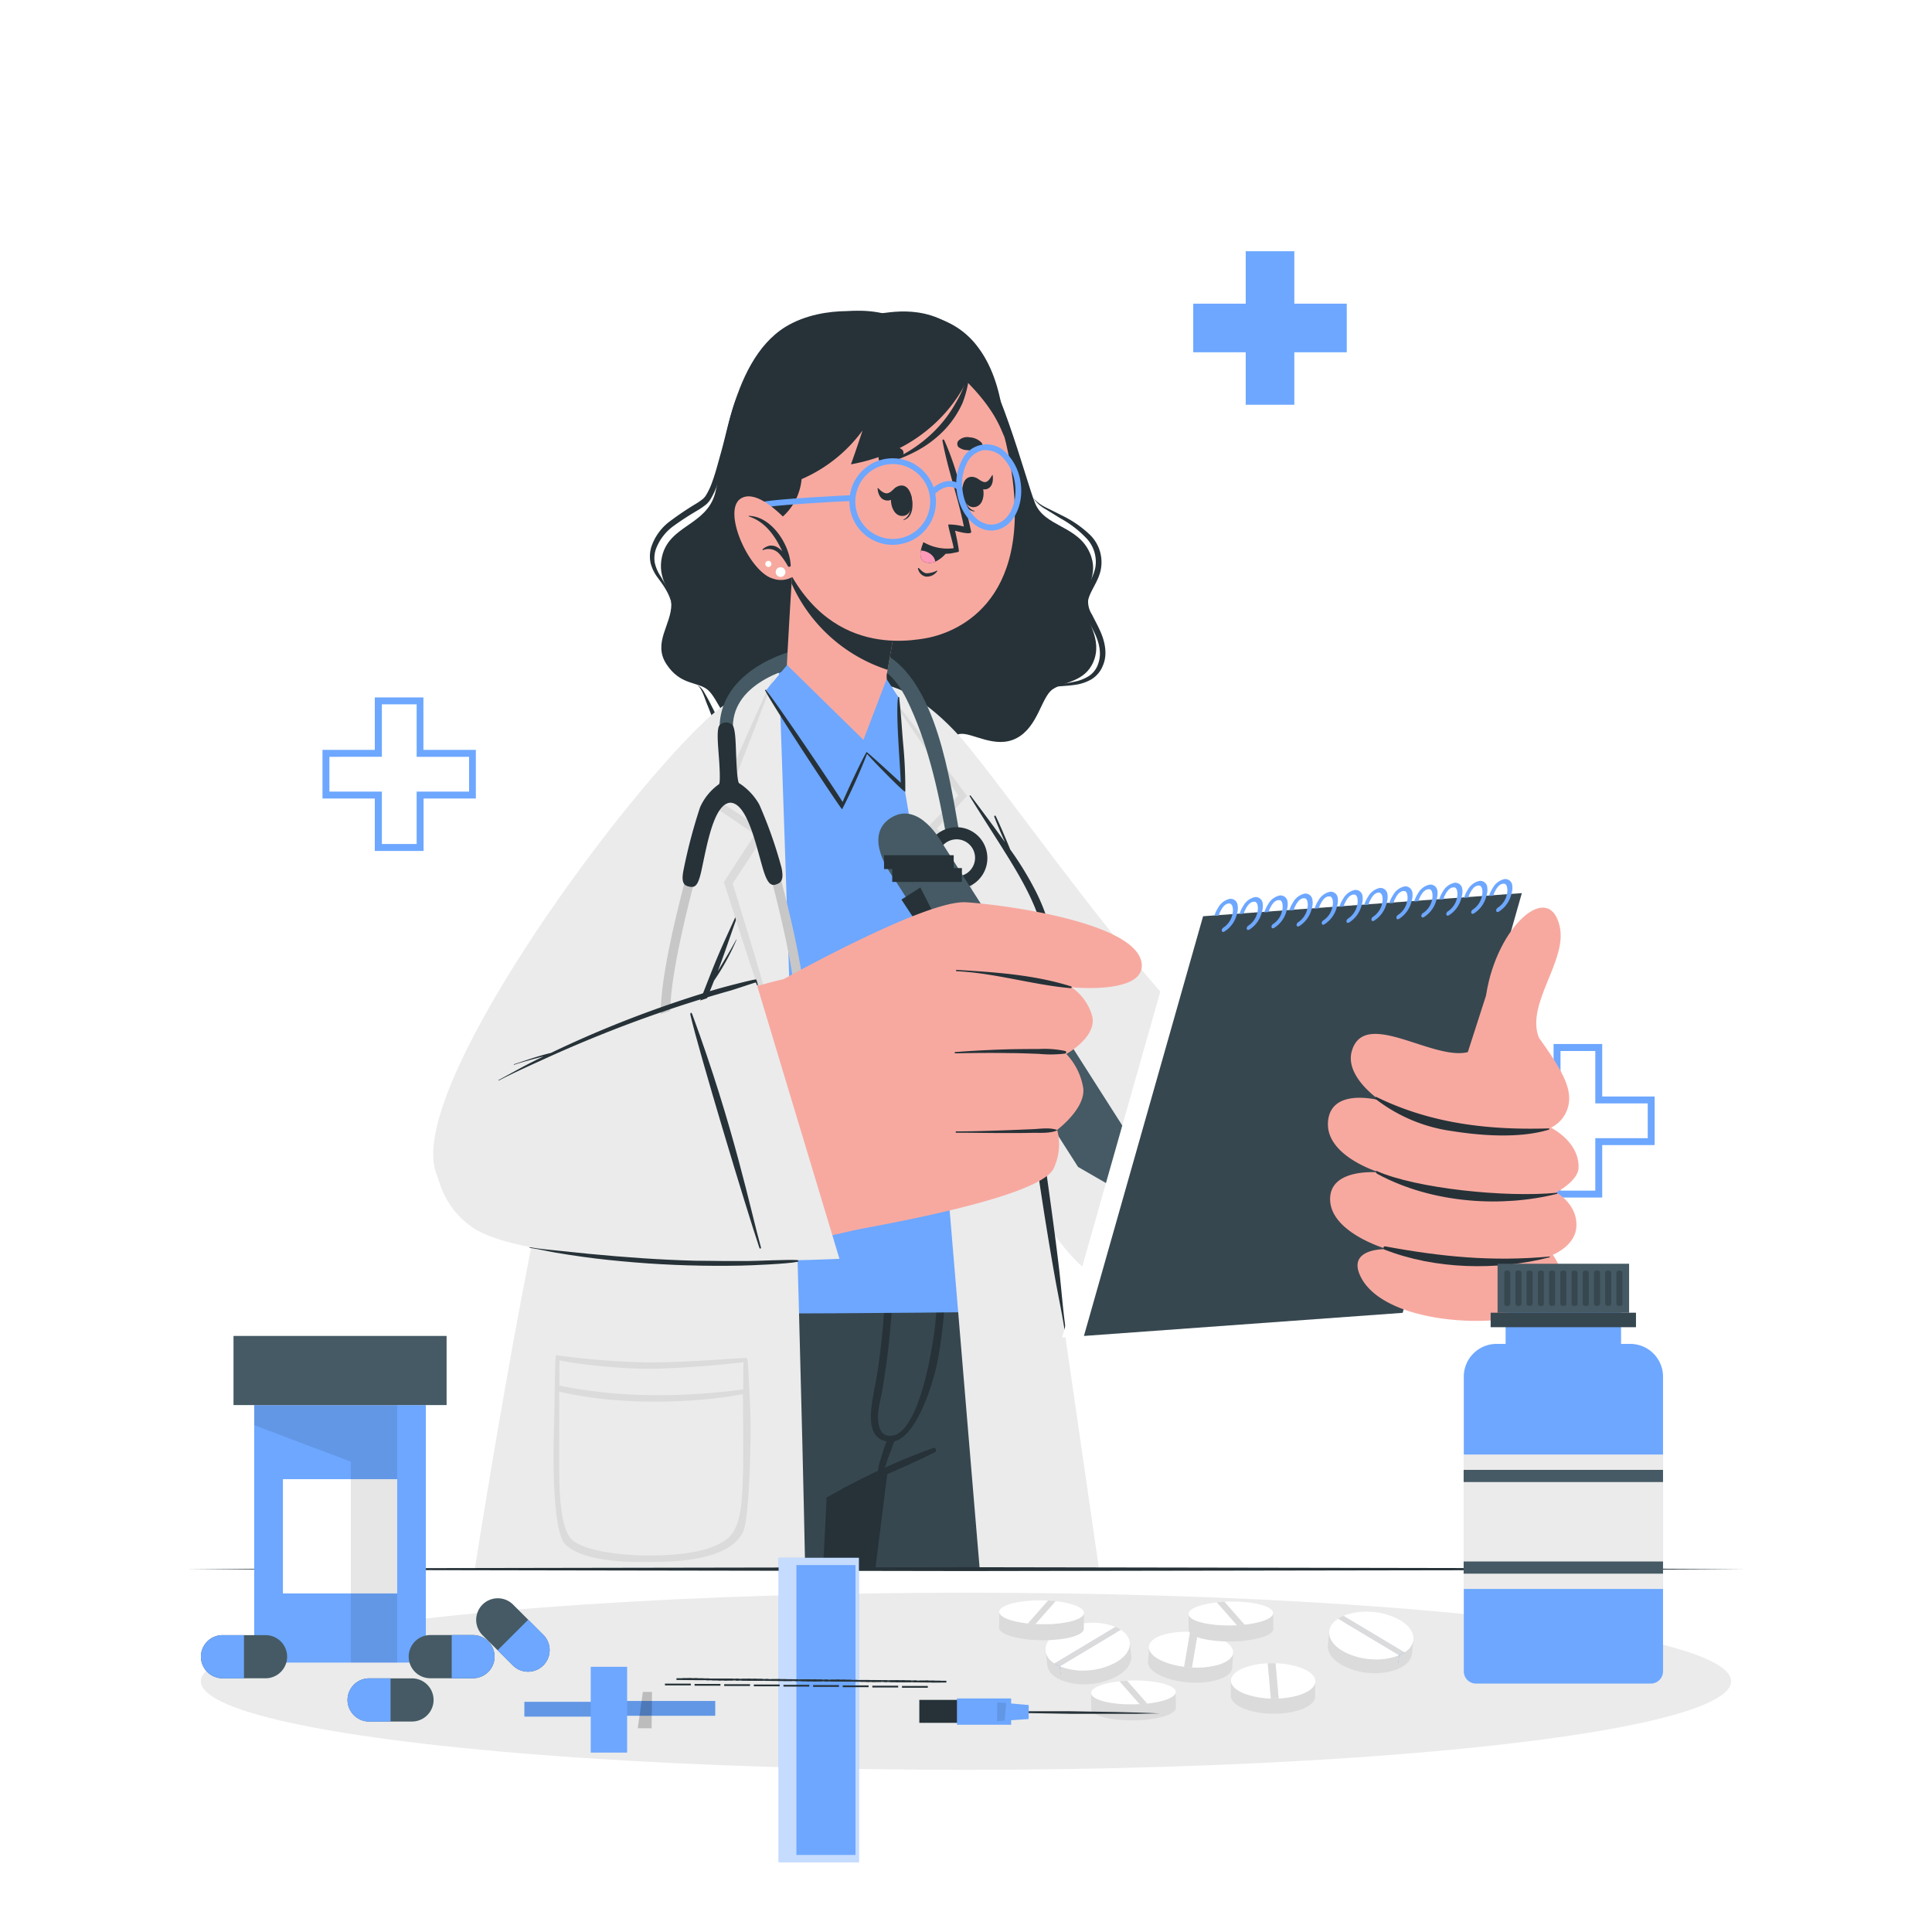 <svg class="animated" id="freepik_stories-medicine" xmlns="http://www.w3.org/2000/svg" viewBox="0 0 500 500" version="1.1" xmlns:xlink="http://www.w3.org/1999/xlink" xmlns:svgjs="http://svgjs.com/svgjs"><style>svg#freepik_stories-medicine:not(.animated) .animable {opacity: 0;}svg#freepik_stories-medicine.animated #freepik--Character--inject-18 {animation: 1s 1 forwards ease-in slideLeft,1.5s Infinite  linear wind;animation-delay: 0s,1s;}svg#freepik_stories-medicine.animated #freepik--Pills--inject-18 {animation: 1s 1 forwards cubic-bezier(.36,-0.01,.5,1.38) slideDown;animation-delay: 0s;}svg#freepik_stories-medicine.animated #freepik--Bottle--inject-18 {animation: 1s 1 forwards cubic-bezier(.36,-0.01,.5,1.38) zoomOut;animation-delay: 0s;}svg#freepik_stories-medicine.animated #freepik--Syringe--inject-18 {animation: 1s 1 forwards cubic-bezier(.36,-0.01,.5,1.38) slideLeft;animation-delay: 0s;}            @keyframes slideLeft {                0% {                    opacity: 0;                    transform: translateX(-30px);                }                100% {                    opacity: 1;                    transform: translateX(0);                }            }                    @keyframes wind {                0% {                    transform: rotate( 0deg );                }                25% {                    transform: rotate( 1deg );                }                75% {                    transform: rotate( -1deg );                }            }                    @keyframes slideDown {                0% {                    opacity: 0;                    transform: translateY(-30px);                }                100% {                    opacity: 1;                    transform: translateY(0);                }            }                    @keyframes zoomOut {                0% {                    opacity: 0;                    transform: scale(1.5);                }                100% {                    opacity: 1;                    transform: scale(1);                }            }        </style><g id="freepik--Shadow--inject-18" class="animable" style="transform-origin: 250px 435.11px;"><ellipse cx="250" cy="435.11" rx="198.01" ry="22.92" style="fill: rgb(235, 235, 235); transform-origin: 250px 435.11px;" id="eludgoa8eohr" class="animable"></ellipse></g><g id="freepik--Icons--inject-18" class="animable" style="transform-origin: 255.84px 187.47px;"><path d="M109.62,220.22H97V206.65H83.46V194.07H97V180.49h12.58v13.58h13.57v12.58H109.62Zm-10.79-1.79h9V204.86H121.4v-9H107.83V182.28h-9v13.58H85.25v9H98.83Z" style="fill: rgb(109, 167, 255); transform-origin: 103.305px 200.355px;" id="elbsa9djkgpmf" class="animable"></path><path d="M414.65,309.92H402.06V296.35H388.49V283.77h13.57V270.19h12.59v13.58h13.57v12.58H414.65Zm-10.79-1.79h9V294.56h13.57v-9H412.86V272h-9v13.58H390.28v9h13.58Z" style="fill: rgb(109, 167, 255); transform-origin: 408.355px 290.055px;" id="elvjqdesmyc2k" class="animable"></path><polygon points="348.54 78.59 348.54 91.17 334.97 91.17 334.97 104.75 322.39 104.75 322.39 91.17 308.81 91.17 308.81 78.59 322.39 78.59 322.39 65.02 334.97 65.02 334.97 78.59 348.54 78.59" style="fill: rgb(109, 167, 255); transform-origin: 328.675px 84.885px;" id="elxkje87prksi" class="animable"></polygon></g><g id="freepik--Character--inject-18" class="animable" style="transform-origin: 260.319px 243.266px;"><path d="M227.11,81.18c2.61-.08,13.54-3.15,22.58,5.78,8.56,8.45,15.69,37.19,18.2,43.3S278.89,136,282,143c2.7,6.07-1.54,9.14-1.28,13.86.21,3.67,4.71,8.5,2.27,14.36-2.21,5.33-7.64,5.15-10.58,7.18s-3.74,9.7-9.31,12.63-11.62-1.61-14.74-1.08-5.29,10.7-15.61,11.49-14.64-7.36-19.12-8.39-14.57,3.6-20.23-.89-7.61-11.37-10.2-13.6-7.06-1.1-10.71-6.65,1.29-10.23,1.25-15.54c0-3.7-3.77-6.51-2.4-12.39,1.89-8.08,11.43-7.94,13.73-16.3,1.8-6.55,3.29-34,18.3-43.15C213.77,78.28,227.11,81.18,227.11,81.18Z" style="fill: rgb(38, 50, 56); transform-origin: 227.377px 141.001px;" id="el0af0fq7hyla7" class="animable"></path><path d="M267.34,128.78a9.19,9.19,0,0,0,3.27,3l3.77,2.33a27.64,27.64,0,0,1,6.86,5.27,8.87,8.87,0,0,1,2.22,7.57,13.64,13.64,0,0,1-1.57,3.88,15.94,15.94,0,0,0-1.89,4.27,7.53,7.53,0,0,0,1.18,4.72c.69,1.34,1.43,2.6,2.05,3.9,1.25,2.56,1.92,5.39,1,8a6.06,6.06,0,0,1-2.35,3.19,11,11,0,0,1-3.92,1.53c-1.42.33-2.88.52-4.35.77a7.48,7.48,0,0,0-4.09,1.65,7.84,7.84,0,0,1,4.15-1.2c1.47-.13,2.95-.19,4.44-.41a11.82,11.82,0,0,0,4.35-1.44,7.28,7.28,0,0,0,3-3.65c1.27-3,.41-6.42-.85-9.11-.62-1.38-1.36-2.69-2-4a6.12,6.12,0,0,1-1-3.7c.5-2.46,2.79-5,3.31-8.14a9.94,9.94,0,0,0-2.77-8.74,28.45,28.45,0,0,0-7.41-5.11l-4-2A9.93,9.93,0,0,1,267.34,128.78Z" style="fill: rgb(38, 50, 56); transform-origin: 276.712px 153.82px;" id="elfz7lq41ao2" class="animable"></path><path d="M191,101.93c-2.06,4.91-3,10.18-4.42,15.24-.72,2.53-1.35,5.09-2.25,7.53a17.3,17.3,0,0,1-1.59,3.42,2.57,2.57,0,0,1-.51.67,3,3,0,0,1-.63.57c-.5.38-1,.73-1.59,1.07a79.73,79.73,0,0,0-6.64,4.48,13.54,13.54,0,0,0-4.82,6.67,8.45,8.45,0,0,0-.16,4.21,10.94,10.94,0,0,0,1.82,3.7c1.59,2.13,3.11,4.27,3.61,6.92-.1-2.7-1.58-5.14-2.92-7.37a10.18,10.18,0,0,1-1.46-3.47,7.2,7.2,0,0,1,.36-3.61,13.06,13.06,0,0,1,4.53-5.85,77.07,77.07,0,0,1,6.6-4.26c.56-.37,1.12-.75,1.67-1.18A5.59,5.59,0,0,0,184,129a18.58,18.58,0,0,0,1.69-3.78,64.52,64.52,0,0,0,2.06-7.74l1.52-7.8A67.8,67.8,0,0,1,191,101.93Z" style="fill: rgb(38, 50, 56); transform-origin: 179.599px 129.17px;" id="el1n5wdikwizo" class="animable"></path><path d="M180.46,177.22c1.35,1.32,1.81,3.25,2.52,5s1.37,3.54,2.15,5.29a27.45,27.45,0,0,0,2.82,5.07,12.55,12.55,0,0,0,4.47,4c3.93,1.71,8.11.76,11.66-.49,1.81-.64,3.55-1.37,5.33-2a11.83,11.83,0,0,1,5.48-.86,11,11,0,0,0-5.71.06c-1.87.44-3.67,1-5.49,1.52-3.54,1-7.4,1.63-10.55.2a11.36,11.36,0,0,1-3.91-3.46,34.33,34.33,0,0,1-2.94-4.69c-.9-1.65-1.71-3.35-2.56-5-.44-.85-.89-1.69-1.38-2.51A5.67,5.67,0,0,0,180.46,177.22Z" style="fill: rgb(38, 50, 56); transform-origin: 197.675px 187.363px;" id="elamyktmlgjtp" class="animable"></path><polygon points="278.65 406.09 192.03 406.09 186.88 298.95 264.28 298.95 278.65 406.09" style="fill: rgb(55, 71, 79); transform-origin: 232.765px 352.52px;" id="elxobceumlp5" class="animable"></polygon><polygon points="240.04 298.95 230.89 371.51 230.88 371.62 230.68 373.13 230.31 376.1 229.89 379.41 229.74 380.59 229.62 381.54 226.53 406.09 192.03 406.09 186.88 298.95 240.04 298.95" style="fill: rgb(38, 50, 56); transform-origin: 213.46px 352.52px;" id="el1tvuu6rae73h" class="animable"></polygon><path d="M261.06,406.09h-2.29c-.12-.95-.23-1.89-.35-2.84-3.08-25-6.07-50-8.67-75-.24-2.29-.48-4.59-.71-6.88,0-.36.58-.43.63-.07.21,1.54.43,3.08.63,4.62C254,352.62,257.52,379.36,261.06,406.09Z" style="fill: rgb(38, 50, 56); transform-origin: 255.05px 363.576px;" id="eldxap27kfn2h" class="animable"></path><path d="M256.42,298.87a.32.32,0,0,1,0,.08c-.23,1.07-2.76,12.81-6.1,27-.18.77-.36,1.55-.55,2.33-1.48,6.19-3.09,12.74-4.72,19-3.52,13.59-7.13,25.77-9.59,29.78a3.93,3.93,0,0,1-1.09,1.27c-.8.47-2.5,1.31-4.61,2.3l-1.4.65-1.2.55c-4.8,2.2-10.57,4.72-13.24,5.83l0,0v.21l-.93,18.24H131.4l8.64-52,10.43-55.19Z" style="fill: rgb(55, 71, 79); transform-origin: 193.911px 352.49px;" id="el6n1p2mj2rro" class="animable"></path><path d="M241.42,374.76A174.54,174.54,0,0,0,214,387.53a.31.31,0,0,0,.26.56c9.23-4,18.65-7.76,27.65-12.23A.6.6,0,0,0,241.42,374.76Z" style="fill: rgb(38, 50, 56); transform-origin: 228.055px 381.409px;" id="el04gos8sy3qvn" class="animable"></path><path d="M244.2,311.52c0-.32-.58-.39-.58,0,.07,11-.63,20.6-1.55,30.85-.43,4.75-4.25,31-12.5,29.12-1.38-.32-2.09-1.68-2.3-3.76-.26-2.51.68-5.57,1.09-8.06.92-5.5,1.65-11,2.12-16.58a150.26,150.26,0,0,0-.33-31.09.27.27,0,0,0-.53,0c0,14.36-.37,28.69-2.51,42.92-1,6.83-4.48,17.12,2.67,18.18s12-16.17,12.88-20.89C245.14,339,245.24,324.84,244.2,311.52Z" style="fill: rgb(38, 50, 56); transform-origin: 235.103px 342.2px;" id="el8feviugi8l7" class="animable"></path><path d="M229.79,372.16a43.6,43.6,0,0,0-1.86,5.44,12.61,12.61,0,0,0-.77,4.48c0,.29.42.32.57.12a15.59,15.59,0,0,0,1.92-4.35c.63-1.69,1.29-3.36,1.87-5.06A.92.92,0,0,0,229.79,372.16Z" style="fill: rgb(38, 50, 56); transform-origin: 229.367px 376.941px;" id="eld2gfre67hx" class="animable"></path><path d="M168.76,377.62c-.82,9.5-1.79,19-2.81,28.47h-.89c1-9.5,2.14-19,3.37-28.48C168.46,377.4,168.78,377.4,168.76,377.62Z" style="fill: rgb(38, 50, 56); transform-origin: 166.91px 391.772px;" id="elumejkb9424" class="animable"></path><path d="M224.75,203.06c7.47,24.36,39.8,111.37,61.48,124.63,14.19,8.67,85.46,13.6,99.17,7.24,7.61-3.54,5.24-61.1-3.73-61.42-11.19-.4-66.2-1.88-72.29-4.79s-47.18-57.86-62.84-74.51C219.55,165.49,219.77,186.84,224.75,203.06Z" style="fill: rgb(247, 169, 160); transform-origin: 306.06px 258.949px;" id="elmiosu3ekoci" class="animable"></path><path d="M364.62,269.19l-10.16,70.4s-57.88,1.7-73.66-11.21C258.31,310,226.06,217,222.4,202.45c-8.67-34.5,10.65-28.74,25.85-12,9.87,10.9,48.7,66.66,63.08,76.93C315.41,270.33,364.62,269.19,364.62,269.19Z" style="fill: rgb(235, 235, 235); transform-origin: 292.434px 258.413px;" id="elpz0s3k0g8us" class="animable"></path><path d="M340.2,336.14c1.19-10.45,7.62-53,9.63-62.13.14-.63.58-.7.52,0-2.81,31.39-8,52-9.73,62.18C340.57,336.43,340.17,336.41,340.2,336.14Z" style="fill: rgb(38, 50, 56); transform-origin: 345.277px 304.934px;" id="eltomg72mty6o" class="animable"></path><path d="M264.31,272.81l9.67,66.5s-108.38,1.6-135.29-.29c0,0,21.95-124.33,50.88-155.75,14.47-15.71,31.46-14.53,42.29-3.55,2.74,2.78,35.43,46,38.87,62.49C273.73,256.77,264.31,272.81,264.31,272.81Z" style="fill: rgb(109, 167, 255); transform-origin: 206.335px 255.704px;" id="el20kukjjsvup" class="animable"></path><path d="M222.08,265.39a118.64,118.64,0,0,1,17.38-.29c2.87.21,5.72.54,8.57.94,1.42.2,2.85.35,4.27.49a18.31,18.31,0,0,0,4.5,0c.13,0,.16.18,0,.21a33.1,33.1,0,0,1-4.2.68,29.82,29.82,0,0,1-4.12,0c-2.92-.18-5.83-.49-8.75-.7-5.88-.42-11.76-.85-17.66-.84C221.82,265.88,221.81,265.42,222.08,265.39Z" style="fill: rgb(38, 50, 56); transform-origin: 239.395px 266.201px;" id="elisfcmcyg68" class="animable"></path><path d="M209,273a128.56,128.56,0,0,1,14-3.24c2.36-.4,4.73-.66,7.12-.86,1.13-.09,2.28-.17,3.42-.23s2.52,0,3.77,0c.13,0,.17.19,0,.21-1.18.11-2.35.42-3.52.61l-3.54.54c-2.35.37-4.7.77-7.07,1.12-4.72.69-9.42,1.43-14.12,2.29C208.76,273.41,208.72,273.05,209,273Z" style="fill: rgb(38, 50, 56); transform-origin: 223.117px 271.042px;" id="eltl8fcpddpih" class="animable"></path><path d="M208.38,406.09H122.87c10-62.82,22-127.16,33.55-159.54,24.86-69.81,45.15-72.48,45.15-72.48v.08c.11,2.95,3,82.08,5.22,165.77C207.39,362.1,207.94,384.6,208.38,406.09Z" style="fill: rgb(235, 235, 235); transform-origin: 165.625px 290.08px;" id="ela62biezn3kg" class="animable"></path><path d="M194.26,368.6c0-2.44-.54-14-.76-16.33h0c0-.27-.1-.81-.32-.81-3.19,0-14.26,1.13-25.41,1.13a202.35,202.35,0,0,1-23.83-1.86c-.37.11-.37,12.81-.57,18.95-.4,12.81.19,27.3,2.92,30,5.1,5,18.69,4.57,23,4.53s19.5-.05,23.07-7.89C193.88,392.81,194.3,374.93,194.26,368.6Zm-2,13c-.18,6.32-.38,12-2.81,15.33-2.08,2.81-7.95,5.64-21.46,5.63-9.76,0-18-1.79-20.25-4.39-2.7-3.11-3-12.05-3-17.39,0-7.37,0-13.26,0-20.62,18.87,4.38,39.63,2.22,47.5.63C192.27,361.1,192.44,376.65,192.29,381.6Zm.05-22c-24.51,3.15-39.68.52-47.54-1,0-2.36,0-4.2,0-6.57,3.37.85,14.71,2.2,23.21,2.2,7.91,0,19.53-1.1,24.46-1.69C192.3,354.48,192.4,358.7,192.34,359.59Z" style="fill: rgb(219, 219, 219); transform-origin: 168.76px 377.483px;" id="elhcorp7hqep5" class="animable"></path><path d="M199,206.89c-4.81,19.91-29.55,90.73-35.7,96.87-7.33,7.32-39.29,29.83-50.43-.14-7.72-20.75,44.74-93.49,69.53-117C194.5,175.21,207.05,173.53,199,206.89Z" style="fill: rgb(235, 235, 235); transform-origin: 156.824px 248.988px;" id="eljx4me8ykbs" class="animable"></path><path d="M190.54,243.17c-1.5,2.77-3.15,5.46-4.77,8.16.38-1,.75-2,1.11-3,1.56-4.31,3-8.67,4.59-13,.06-.14-.16-.19-.22-.06-1.67,3.75-3.44,7.47-5.07,11.25s-3,7.42-4.48,11.17c-2.91,7.55-5.86,15.09-8.56,22.72a125.07,125.07,0,0,0-4.1,12.88c0,.12.15.21.21.09,1.79-3.61,3.2-7.41,4.64-11.17s2.88-7.48,4.28-11.24,2.89-7.65,4.37-11.46c.74-1.92,1.51-3.82,2.26-5.73a60,60,0,0,0,5.83-10.62C190.65,243.16,190.56,243.12,190.54,243.17Z" style="fill: rgb(38, 50, 56); transform-origin: 180.26px 264.316px;" id="elstt6ucm3ep" class="animable"></path><path d="M200.67,174.16q-4,8.44-7.76,17c-2.5,5.7-5.08,11.36-7.5,17.1l-.3.72.65.44,10.49,7.09L196,215c-2.85,4.26-5.61,8.57-8.39,12.87l-.27.42.15.46c2.81,8.71,5.52,17.45,8.47,26.12s5.84,17.35,8.94,26q-3.57-13.28-7.48-26.43c-2.52-8.8-5.28-17.52-7.94-26.28l-.12.88c2.82-4.27,5.66-8.53,8.42-12.85l.57-.9-.87-.57-10.62-6.9.36,1.16c2.38-5.75,4.58-11.57,6.88-17.35S198.53,180,200.67,174.16Z" style="fill: rgb(219, 219, 219); transform-origin: 195.005px 227.515px;" id="elmrjz54bxhp" class="animable"></path><path d="M284.43,406.09H253.55c-1.83-21.63-3.71-44.24-5.57-66.47-2.65-31.77-5.27-62.77-7.71-89.07a538.74,538.74,0,0,0-11.53-72.72c-.14-.61-.23-1-.25-1.05s0,0,0,0a13.62,13.62,0,0,1,3.27,2.85.94.94,0,0,0,.1.1l.33.37a3.15,3.15,0,0,1,.25.28c5.31,5.83,14.19,17.75,22.09,30,7.62,11.8,14.34,23.89,16,31.07l.09.4c.05.23.09.45.13.67a38.77,38.77,0,0,1,.55,5.76h0a44.17,44.17,0,0,1-5.91,22.49,1.4,1.4,0,0,1-.09.17c-.26.44-.42.67-.42.67l0,.11L275,341Z" style="fill: rgb(235, 235, 235); transform-origin: 256.456px 291.424px;" id="elu3gxa9n52c" class="animable"></path><path d="M260.06,220.52c-3-4.82-6.13-9.59-9.1-14.45-.09-.14.13-.3.23-.17,3,4,6,8,8.91,12.07-1-2.17-1.91-4.35-2.78-6.57-.1-.25.25-.46.37-.21,1.35,2.85,2.56,5.75,3.76,8.67a82.67,82.67,0,0,1,6.92,11.44c4.13,8.49,5.91,17.77,3.67,27.05a33.65,33.65,0,0,1-2.7,7.4c-.8,1.6-3.41,5.08-3.39,5.18,1.7,9.48,3,19.07,4.31,28.61s2.72,19.3,3.85,29c.63,5.48,1,11,1.84,16.47,0,.2-.28.28-.31.08-.69-4.76-1.72-9.47-2.57-14.21s-1.64-9.48-2.41-14.24c-1.54-9.6-2.92-19.24-4.31-28.87-.78-5.44-1.64-10.89-2.26-16.36-.07-.6,2.39-4.48,3.12-6a38.78,38.78,0,0,0,2.38-6.26,35,35,0,0,0,1.14-13.47C269.68,236.46,264.9,228.25,260.06,220.52Z" style="fill: rgb(38, 50, 56); transform-origin: 263.444px 275.529px;" id="el0kjgbc8bi4z" class="animable"></path><path d="M228.74,177.83q4.78,7.26,9.73,14.39c3.32,4.74,6.56,9.54,9.94,14.23l.07-1.12-8.12,8.51-.67.7.71.69c3.42,3.31,6.9,6.56,10.37,9.82l-.29-.84c-1.26,8.82-2.61,17.62-3.73,26.46s-2.31,17.67-3.28,26.53c1.68-8.76,3.21-17.53,4.68-26.32s2.84-17.59,4.24-26.38l.08-.5-.37-.35c-3.43-3.3-6.86-6.61-10.34-9.85l0,1.39,8-8.66.5-.54-.43-.58c-3.41-4.67-7-9.24-10.44-13.87S232.35,182.37,228.74,177.83Z" style="fill: rgb(219, 219, 219); transform-origin: 240.605px 227.515px;" id="el7a65srzuwg" class="animable"></path><path d="M189.7,189.07c-.81-11.83,13.52-16.53,22.38-17.75,10.49-1.44,17.48-.57,22.53,9.61,5.32,10.73,8.11,23.18,10.2,34.93.39,2.19,3.81,1.64,3.42-.56-2.41-13.53-5.87-38.78-19.35-46.12-12.41-6.77-44,.4-42.6,20.44.15,2.23,3.57,1.66,3.42-.55Z" style="fill: rgb(69, 90, 100); transform-origin: 217.248px 191.975px;" id="el9xawro2c9if" class="animable"></path><path d="M255.42,220.77a8,8,0,1,1-9.12-6.58A7.95,7.95,0,0,1,255.42,220.77Z" style="fill: rgb(38, 50, 56); transform-origin: 247.53px 222.091px;" id="elt1rbd15kdks" class="animable"></path><path d="M252.29,221.28a4.79,4.79,0,1,1-5.49-4A4.78,4.78,0,0,1,252.29,221.28Z" style="fill: rgb(235, 235, 235); transform-origin: 247.556px 222.009px;" id="el3a22qpseshx" class="animable"></path><path d="M201.73,226.13c8.75,33.23,7.4,41.35,4.64,45.17a22,22,0,0,1-7.8,6.3l-1-2.19.5,1.09-.5-1.09a20,20,0,0,0,6.85-5.52c2-2.76,3.64-10.24-5-43.15Z" style="fill: rgb(199, 199, 199); transform-origin: 203.014px 251.865px;" id="elczok5fic29r" class="animable"></path><g id="el5t6t963xqcn"><rect x="195.1" y="272.5" width="5.14" height="8.36" rx="1.11" style="fill: rgb(38, 50, 56); transform-origin: 197.67px 276.68px; transform: rotate(-118.98deg);" class="animable"></rect></g><path d="M180,227c-6.59,25-8.18,38.76-5,43.15a19.94,19.94,0,0,0,6.85,5.51l-1,2.2a22,22,0,0,1-7.8-6.3c-3.78-5.22-2.44-18.31,4.63-45.17Z" style="fill: rgb(199, 199, 199); transform-origin: 176.418px 252.125px;" id="el9uddfl4qie" class="animable"></path><g id="el0tq74wkqdgmd"><rect x="179.2" y="272.72" width="5.14" height="8.36" rx="1.11" style="fill: rgb(38, 50, 56); transform-origin: 181.77px 276.9px; transform: rotate(-61.06deg);" class="animable"></rect></g><path d="M176.87,225.3a137.86,137.86,0,0,1,4.31-16.38A14.48,14.48,0,0,1,186,203c.48-.05.27-4.27,0-7.71-.22-3-.54-6.58.19-7.56a2.38,2.38,0,0,1,3.31-.17c.83.89.88,4.45,1,7.5.12,3.45.36,7.66.84,7.66a15.79,15.79,0,0,1,5.15,5.47,114.3,114.3,0,0,1,5.76,16.35c.77,3.56-.4,4-1.42,4.36-1.44.49-2.36-.5-3.49-4.44-1.8-6.24-4.07-16.75-8.42-16.72h0c-4.31.44-6.06,11.57-7.44,17.78-.87,3.89-1.69,4.26-3.18,3.92C177.26,229.19,176.19,228.75,176.87,225.3Z" style="fill: rgb(38, 50, 56); transform-origin: 189.578px 208.255px;" id="elpe49dtk3y5g" class="animable"></path><path d="M229.45,174.79s1,19.27-2.56,19.59c-10.79,1-22.79-13.84-23.45-16.19-.17-.6.7-15.56,1.41-27.19.45-7.48.84-13.58.84-13.58l27.57,15.8-3.55,20.13Z" style="fill: rgb(247, 169, 160); transform-origin: 218.339px 165.924px;" id="eldgn909f8x7h" class="animable"></path><path d="M233.26,153.22l-3.55,20.13A41,41,0,0,1,204.85,151c.45-7.48.84-13.58.84-13.58l3.47,1.84Z" style="fill: rgb(38, 50, 56); transform-origin: 219.055px 155.385px;" id="el8lphochyne7" class="animable"></path><path d="M261.64,121.16c5.75,35.42-14.82,42.86-22.46,44.09-6.93,1.12-30.68,4.05-40.06-30.59s5.27-48.5,21-51.9S255.89,85.74,261.64,121.16Z" style="fill: rgb(247, 169, 160); transform-origin: 229.407px 123.894px;" id="elw0g72iasken" class="animable"></path><path d="M253,116.79a22.78,22.78,0,0,1-2.47-.29,4,4,0,0,1-2.45-.77,1.28,1.28,0,0,1-.14-1.55,3.15,3.15,0,0,1,3-1,4.59,4.59,0,0,1,3.06,1.37A1.36,1.36,0,0,1,253,116.79Z" style="fill: rgb(38, 50, 56); transform-origin: 251.033px 114.952px;" id="elzksd6vllom" class="animable"></path><path d="M229,119.87c.83-.18,1.56-.48,2.36-.73a4,4,0,0,0,2.28-1.21,1.27,1.27,0,0,0-.15-1.55,3.14,3.14,0,0,0-3.17-.45,4.65,4.65,0,0,0-2.76,1.9A1.37,1.37,0,0,0,229,119.87Z" style="fill: rgb(38, 50, 56); transform-origin: 230.604px 117.792px;" id="el2tzca0ys9jh" class="animable"></path><path d="M235.73,127.94c0-.09-.17.13-.16.23.36,2.42.36,5.25-1.75,6.31-.06,0,0,.15,0,.13C236.49,133.93,236.46,130.17,235.73,127.94Z" style="fill: rgb(38, 50, 56); transform-origin: 234.973px 131.265px;" id="el0ze3x3kd2z7" class="animable"></path><path d="M233.27,125.65c-3.93.15-3.34,8,.31,7.88S236.57,125.52,233.27,125.65Z" style="fill: rgb(38, 50, 56); transform-origin: 233.308px 129.59px;" id="el56zwzctom4h" class="animable"></path><path d="M231.76,126.18c-.65.5-1.27,1.34-2.09,1.48s-1.74-.6-2.42-1.35c-.07-.07-.14,0-.13.11.09,1.5.79,3,2.42,3.11s2.45-1.32,2.71-2.87C232.3,126.38,232,126,231.76,126.18Z" style="fill: rgb(38, 50, 56); transform-origin: 229.687px 127.835px;" id="elbm1ncv6tgh" class="animable"></path><path d="M249.12,126.13c0-.1.2.1.2.2.09,2.44.6,5.22,2.86,5.88.07,0,.07.15,0,.14C249.45,132.16,248.81,128.45,249.12,126.13Z" style="fill: rgb(38, 50, 56); transform-origin: 250.64px 129.227px;" id="elrwv56dz6ps" class="animable"></path><path d="M251.12,123.43c3.9-.56,4.74,7.28,1.13,7.8S247.85,123.91,251.12,123.43Z" style="fill: rgb(38, 50, 56); transform-origin: 251.802px 127.328px;" id="elgyhzki02qsq" class="animable"></path><path d="M252.81,123.77c.67.35,1.36,1,2.11,1s1.4-1,1.86-1.82c.05-.09.12,0,.13.07.21,1.5-.12,3.11-1.53,3.55s-2.39-.78-2.91-2.23C252.38,124.08,252.54,123.63,252.81,123.77Z" style="fill: rgb(38, 50, 56); transform-origin: 254.706px 124.787px;" id="elqotzogkf7vm" class="animable"></path><path d="M237.76,147c.6.55,1.21,1.32,2.1,1.37a6.5,6.5,0,0,0,2.61-.69.08.08,0,0,1,.1.12,3.28,3.28,0,0,1-3,1.42,2.6,2.6,0,0,1-2-2.1C237.49,147,237.67,147,237.76,147Z" style="fill: rgb(38, 50, 56); transform-origin: 240.068px 148.116px;" id="elhqrf8qgn13n" class="animable"></path><path d="M247.17,137.34s.82,3.59,1,5.31c0,.16-.4.27-1,.36,0,0,0,0-.06,0a8.16,8.16,0,0,1-8.18-2.35c-.14-.16.06-.35.23-.26a12.35,12.35,0,0,0,7.63,1.48c.08-.48-1.61-6.1-1.34-6.14a14.57,14.57,0,0,1,4,.54c-1.49-7.53-4.18-14.76-5.55-22.28a.24.24,0,0,1,.44-.15c3.35,7.38,5.26,16,7,23.74C251.52,138.55,247.88,137.57,247.17,137.34Z" style="fill: rgb(38, 50, 56); transform-origin: 245.115px 128.522px;" id="elmh1q2w1xj7" class="animable"></path><path d="M245.22,142.67a8.11,8.11,0,0,1-3.17,2.69,3.62,3.62,0,0,1-2.24.24c-1.64-.35-1.74-1.84-1.5-3.13a8.71,8.71,0,0,1,.64-2A10.55,10.55,0,0,0,245.22,142.67Z" style="fill: rgb(38, 50, 56); transform-origin: 241.716px 143.075px;" id="elvepsndquzna" class="animable"></path><path d="M242.05,145.36a3.62,3.62,0,0,1-2.24.24c-1.64-.35-1.74-1.84-1.5-3.13C240.05,142.58,241.83,143.68,242.05,145.36Z" style="fill: rgb(255, 153, 186); transform-origin: 240.131px 144.075px;" id="elwa876ukl4q" class="animable"></path><path d="M199.12,136a14.78,14.78,0,0,0,8.33-12,38.5,38.5,0,0,0,15.77-12.58c-.24.74-2,6.07-3,8.75,22.76-4.14,29.88-21.51,29.88-21.51,7.35,7.39,8.8,12.11,9.85,14.46,0,0,.24-14-6.9-23.33A20.62,20.62,0,0,0,231.75,82a28.79,28.79,0,0,0-30.84,8C186.06,106,199.12,136,199.12,136Z" style="fill: rgb(38, 50, 56); transform-origin: 226.881px 108.211px;" id="ellvqzsvuagbi" class="animable"></path><path d="M237.54,116.54a42,42,0,0,1-11.68,4.23s-.05,0,0,0a35.74,35.74,0,0,0,16.74-10,33.27,33.27,0,0,0,4.94-6.84,23.47,23.47,0,0,0,3.07-8.66.18.18,0,0,1,.35,0,27.39,27.39,0,0,1-1.85,9A25,25,0,0,1,244,111.7a28.7,28.7,0,0,1-6.47,4.84" style="fill: rgb(38, 50, 56); transform-origin: 238.399px 107.951px;" id="eldxhp9mi26xo" class="animable"></path><path d="M231.29,141a11.2,11.2,0,1,1,10.53-14.21h0a11.21,11.21,0,0,1-7.78,13.8A11.44,11.44,0,0,1,231.29,141Zm-.48-20.9a9.48,9.48,0,0,0-2.39.36,9.69,9.69,0,1,0,2.39-.36Z" style="fill: rgb(109, 167, 255); transform-origin: 231.032px 129.803px;" id="el0gn4x9bf8rb8" class="animable"></path><path d="M256.72,137.3c-4.28.1-8.27-4.2-9.09-10a13.36,13.36,0,0,1,1.26-8.08,7,7,0,0,1,11.82-1.67,13.36,13.36,0,0,1,3.44,7.43c.86,6.11-2.14,11.61-6.7,12.25A4.4,4.4,0,0,1,256.72,137.3Zm-1.61-20.8a5.46,5.46,0,0,0-.57,0,6,6,0,0,0-4.33,3.39,11.87,11.87,0,0,0-1.09,7.17c.74,5.3,4.38,9.19,8.12,8.66s6.17-5.27,5.43-10.56a12,12,0,0,0-3-6.6A6.15,6.15,0,0,0,255.11,116.5Z" style="fill: rgb(109, 167, 255); transform-origin: 255.882px 126.154px;" id="elxjb7h06qff" class="animable"></path><path d="M241.63,128.14l-1.12-1c1.49-1.65,5.11-4.09,8.22-1.58l-.94,1.17C245,124.47,241.76,128,241.63,128.14Z" style="fill: rgb(109, 167, 255); transform-origin: 244.62px 126.311px;" id="elsc24oefnoc" class="animable"></path><path d="M192.61,138l-1.41-.5c.23-.66,2.35-6.47,5.58-7.47,3-.93,23.17-1.87,24-1.9l.07,1.49c-5.77.26-21.31,1.12-23.64,1.84C195.09,132.08,193.17,136.36,192.61,138Z" style="fill: rgb(109, 167, 255); transform-origin: 206.025px 133.065px;" id="elnvhw296yeur" class="animable"></path><path d="M205.19,136.47s-8.64-10.59-13.51-7.42S193.9,148,200,149.73a6.06,6.06,0,0,0,7.86-3.85Z" style="fill: rgb(247, 169, 160); transform-origin: 198.96px 139.279px;" id="el81v4dfzafur" class="animable"></path><path d="M193.83,133.51a.08.08,0,0,0,0,.16c4.29,1.38,6.78,5.09,8.62,9-1.36-1.45-3.11-2.17-5.07-.54-.1.09,0,.25.13.22a3.72,3.72,0,0,1,4.19,1,18,18,0,0,1,2.21,3.17c.22.36.88.11.71-.31l0-.1C204.27,140.76,199.58,133.62,193.83,133.51Z" style="fill: rgb(38, 50, 56); transform-origin: 199.199px 140.101px;" id="elat3eblx36r" class="animable"></path><path d="M203.26,147.9a1.26,1.26,0,1,1-2.51.12,1.26,1.26,0,0,1,2.51-.12Z" style="fill: rgb(255, 255, 255); transform-origin: 202.01px 148.055px;" id="el60fygenak8" class="animable"></path><path d="M199.64,145.9a.79.79,0,1,1-1.58.08.79.79,0,0,1,1.58-.08Z" style="fill: rgb(255, 255, 255); transform-origin: 198.85px 145.942px;" id="eljenq8fps57j" class="animable"></path><path d="M229.46,175.76l-6,15.72-19.76-19.37-5.37,6.44s19.56,31,19.65,29.58l6.17-13.57,9.46,9.18-1.2-23.47Z" style="fill: rgb(109, 167, 255); transform-origin: 215.97px 190.144px;" id="elh3wugskp6p" class="animable"></path><path d="M233.7,192.1c-.32-3.87-.55-7.77-1-11.62,0-.14-.24-.2-.27,0-.7,3.75.63,18.54.68,22.09l0,0c-.39-.4-8.76-8.07-8.84-7.94-1.35,2.16-5.88,12-6.19,12.94-3.09-4.92-16.19-24.32-19.83-29a.13.13,0,0,0-.23.14c2.75,5.21,19.69,30.81,19.92,30.73a152.81,152.81,0,0,0,6.45-14.34c1.42,1.68,9.88,10.35,9.9,9.78A120.57,120.57,0,0,0,233.7,192.1Z" style="fill: rgb(38, 50, 56); transform-origin: 216.147px 193.973px;" id="elroohpw0bh9h" class="animable"></path><path d="M230.86,226.6s-7.73-10.2-.35-14.91,13.37,6.6,13.37,6.6Z" style="fill: rgb(69, 90, 100); transform-origin: 235.599px 218.571px;" id="el25otasgfhdu" class="animable"></path><path d="M292,293.72h0l1.07,12.47.38,4.12-3.61-2.05L279,302h0v0l-48.39-75.84,13-8.31L292,293.72Z" style="fill: rgb(69, 90, 100); transform-origin: 262.03px 264.08px;" id="elnb0ywyfa37m" class="animable"></path><polygon points="293.1 306.21 293.46 310.32 289.86 308.27 293.1 306.21" style="fill: rgb(55, 71, 79); transform-origin: 291.66px 308.265px;" id="elm3f7xotonom" class="animable"></polygon><g id="el3f55tt042kw"><rect x="228.79" y="221.33" width="18.03" height="3.58" style="fill: rgb(38, 50, 56); transform-origin: 237.805px 223.12px; transform: rotate(-32.54deg);" class="animable"></rect></g><g id="elq7jqnscvha"><rect x="230.91" y="224.66" width="18.03" height="3.58" style="fill: rgb(38, 50, 56); transform-origin: 239.925px 226.45px; transform: rotate(-32.54deg);" class="animable"></rect></g><polygon points="233.29 232.81 238.19 229.68 253 258.85 251.13 259.89 233.29 232.81" style="fill: rgb(38, 50, 56); transform-origin: 243.145px 244.785px;" id="el8wedgju65it" class="animable"></polygon><path d="M203,253.37c7.43-1.47,30,62.05,19.15,64.74-48.16,12-87.59,4.44-96.93,0-12.25-5.87-13.27-21.6-8.15-28.86C126,276.66,191.48,255.66,203,253.37Z" style="fill: rgb(247, 169, 160); transform-origin: 169.607px 288.959px;" id="elcj40rw69dfa" class="animable"></path><path d="M295.49,250c-.12,7.33-18.17,5.51-18.17,5.51a13.5,13.5,0,0,1,5.35,7.49c1.25,5.43-6.71,9.77-6.71,9.77a16.7,16.7,0,0,1,4.38,8.79c.67,5.32-6.74,10.84-6.74,10.84a14.62,14.62,0,0,1-1,10.16c-4.47,8.26-54.35,16.24-60.56,17.37l-12-65s39.19-22.16,50-21.42C259.13,234.06,295.67,238.77,295.49,250Z" style="fill: rgb(247, 169, 160); transform-origin: 247.765px 276.711px;" id="elg5def9y5oat" class="animable"></path><path d="M277.18,255.27c-9.52-3-19.74-3.69-29.6-4.26a.17.17,0,0,0,0,.34c9.82.45,19.75,3.54,29.53,4.39A.24.24,0,0,0,277.18,255.27Z" style="fill: rgb(38, 50, 56); transform-origin: 262.381px 253.375px;" id="elxm2trcsmfh" class="animable"></path><path d="M275.71,272a26.11,26.11,0,0,0-6.78-.52q-3.62,0-7.23.06-7.24.18-14.46.73c-.21,0-.24.34,0,.34,4.8-.11,9.61-.15,14.42-.06,2.41,0,4.81.11,7.22.19a30.91,30.91,0,0,0,6.8-.08A.35.35,0,0,0,275.71,272Z" style="fill: rgb(38, 50, 56); transform-origin: 261.5px 272.166px;" id="elgoabn1fr38h" class="animable"></path><path d="M273.39,292.37c-1.86-.6-4.19-.23-6.12-.14l-6.6.27c-4.39.15-8.78.3-13.18.3-.22,0-.24.34,0,.34,4.47,0,8.94.11,13.4.09,2.2,0,4.39,0,6.59-.06,1.86,0,4.2.15,6-.58A.12.12,0,0,0,273.39,292.37Z" style="fill: rgb(38, 50, 56); transform-origin: 260.428px 292.634px;" id="elovqaqwacwjn" class="animable"></path><path d="M195.68,254.21l21.57,71.57s-78.56,3.83-95.41-8.42c-11.71-8.52-10.74-24.55-5.45-30.07C127.94,275.24,195.68,254.21,195.68,254.21Z" style="fill: rgb(235, 235, 235); transform-origin: 164.938px 290.278px;" id="el3f4g5a8zqtq" class="animable"></path><path d="M196.55,323c-3.39-10-15.78-51.2-17.86-60.29-.14-.63.22-.87.46-.24,10.88,29.59,15,50.45,17.79,60.38C197,323.12,196.64,323.27,196.55,323Z" style="fill: rgb(38, 50, 56); transform-origin: 187.803px 292.622px;" id="elt9zyjyctma7" class="animable"></path><path d="M195.7,253.47c-.43-.09-8,1.87-10.42,2.58q-7.09,2.11-14.08,4.58a286.71,286.71,0,0,0-27.28,11.22l-1.33.64c-3.25.78-6.42,1.9-9.58,2.94-.09,0,0,.17,0,.14,2.53-.84,5.1-1.5,7.67-2.18-1.42.69-2.85,1.39-4.25,2.12-2.49,1.29-4.92,2.68-7.39,4a.07.07,0,1,0,.07.12c4.15-2.15,8.46-4.06,12.72-6s8.7-3.83,13.1-5.61c8.67-3.51,17.51-6.65,26.46-9.41,2.52-.77,5-1.51,7.58-2.23,1.24-.35,6.4-2.1,6.62-2.12a2.16,2.16,0,0,1,.27.6c.06.21.3.21.25,0A6.23,6.23,0,0,0,195.7,253.47Z" style="fill: rgb(38, 50, 56); transform-origin: 162.557px 266.556px;" id="elbqijq1uom8t" class="animable"></path><path d="M206.34,326.1c-2.28-.16-10.69.25-12.94.25-4.54,0-9.07,0-13.61-.08-9.12-.24-18.2-.9-27.28-1.77-2.51-.24-5-.51-7.54-.78s-5.27-.47-7.85-.94c-.1,0-.14.14,0,.16,2.26.33,4.48.86,6.73,1.25s4.51.73,6.78,1.05c4.54.64,9.1,1.09,13.67,1.47,9.12.75,18.3,1,27.45.83,2.58-.05,12.21-.45,14.71-1C206.71,326.53,206.6,326.12,206.34,326.1Z" style="fill: rgb(38, 50, 56); transform-origin: 171.815px 325.186px;" id="elhrydu6j1zm" class="animable"></path><polygon points="357.37 340.17 274.87 346.15 305.71 237.53 388.21 231.55 357.37 340.17" style="fill: rgb(255, 255, 255); transform-origin: 331.54px 288.85px;" id="elp9n3ru3tgpm" class="animable"></polygon><polygon points="363.01 339.76 280.52 345.74 311.36 237.12 393.85 231.14 363.01 339.76" style="fill: rgb(55, 71, 79); transform-origin: 337.185px 288.44px;" id="elf35go4wy1ke" class="animable"></polygon><path d="M320.12,236.5a7.25,7.25,0,0,1-3.22,4.56c-.75.48-1-.53-.29-1a5.49,5.49,0,0,0,2.2-2.89c.05-.19.11-.41.14-.6a3.83,3.83,0,0,0,0-2,1.28,1.28,0,0,0-.51-.69.18.18,0,0,1-.06-.05s-.09,0-.1,0a.62.62,0,0,1-.16,0,1.09,1.09,0,0,0-.58.09,2.39,2.39,0,0,0-.9.68,5.17,5.17,0,0,0-.74,1.16,6.19,6.19,0,0,0-.32.63l0,.15a.83.83,0,0,0-.08.22s-.06.09-.05.14l-1.17.09a8.9,8.9,0,0,1,1-2.12,4.52,4.52,0,0,1,3-2.25,1.82,1.82,0,0,1,2,1.56A4.71,4.71,0,0,1,320.12,236.5Z" style="fill: rgb(109, 167, 255); transform-origin: 317.318px 236.898px;" id="elf51916kinvs" class="animable"></path><path d="M326.58,236a7.33,7.33,0,0,1-3.22,4.56c-.76.48-1-.53-.29-1a5.42,5.42,0,0,0,2.19-2.89,4.39,4.39,0,0,0,.15-.6,3.83,3.83,0,0,0,0-2,1.29,1.29,0,0,0-.52-.69.14.14,0,0,1-.05,0s-.09,0-.11,0l-.15,0a1.09,1.09,0,0,0-.58.09,2.39,2.39,0,0,0-.9.68,4.55,4.55,0,0,0-.74,1.16,6.36,6.36,0,0,0-.32.64l0,.14a.68.68,0,0,0-.09.22c0,.05-.05.1,0,.14l-1.17.09a8.53,8.53,0,0,1,1-2.12,4.5,4.5,0,0,1,3-2.25,1.83,1.83,0,0,1,2,1.56A4.83,4.83,0,0,1,326.58,236Z" style="fill: rgb(109, 167, 255); transform-origin: 323.807px 236.423px;" id="el2ly6qr9r4dq" class="animable"></path><path d="M333,235.56a7.35,7.35,0,0,1-3.23,4.57c-.75.47-1-.54-.29-1a5.44,5.44,0,0,0,2.2-2.89c0-.19.12-.4.15-.59a4,4,0,0,0,0-2,1.23,1.23,0,0,0-.51-.69l-.06,0s-.08,0-.1,0H331a1,1,0,0,0-.57.08,2.42,2.42,0,0,0-.91.68,5.17,5.17,0,0,0-.74,1.16c-.12.2-.21.42-.32.64l0,.14a1,1,0,0,0-.08.22c0,.05-.05.1,0,.14l-1.17.09a8.48,8.48,0,0,1,1-2.12,4.49,4.49,0,0,1,3-2.24,1.81,1.81,0,0,1,2,1.55A4.82,4.82,0,0,1,333,235.56Z" style="fill: rgb(109, 167, 255); transform-origin: 330.235px 235.995px;" id="eluotsoobjw6e" class="animable"></path><path d="M339.49,235.09a7.3,7.3,0,0,1-3.22,4.57c-.75.48-1-.54-.29-1a5.53,5.53,0,0,0,2.2-2.89c.05-.2.11-.41.14-.6a3.86,3.86,0,0,0,0-2,1.31,1.31,0,0,0-.51-.69l-.06,0s-.09,0-.1,0h-.16a.93.93,0,0,0-.58.09,2.26,2.26,0,0,0-.9.67,5.17,5.17,0,0,0-.74,1.16,6.36,6.36,0,0,0-.32.64l0,.14a1.19,1.19,0,0,0-.08.22c0,.05-.06.1-.05.15l-1.17.08a8.9,8.9,0,0,1,1-2.12,4.5,4.5,0,0,1,3-2.24,1.81,1.81,0,0,1,2,1.55A4.71,4.71,0,0,1,339.49,235.09Z" style="fill: rgb(109, 167, 255); transform-origin: 336.685px 235.522px;" id="eljmss01krhl" class="animable"></path><path d="M346,234.62a7.37,7.37,0,0,1-3.22,4.57c-.76.48-1-.54-.29-1a5.46,5.46,0,0,0,2.19-2.89,4.39,4.39,0,0,0,.15-.6,3.82,3.82,0,0,0,0-2,1.32,1.32,0,0,0-.52-.7.14.14,0,0,1-.05,0s-.09,0-.11,0h-.15a1,1,0,0,0-.58.09,2.36,2.36,0,0,0-.9.67,4.78,4.78,0,0,0-.74,1.17,5.3,5.3,0,0,0-.32.63l0,.14a.79.79,0,0,0-.09.22c0,.05-.05.1,0,.15l-1.17.08a8.53,8.53,0,0,1,1-2.12,4.51,4.51,0,0,1,3-2.24,1.82,1.82,0,0,1,2,1.55A4.83,4.83,0,0,1,346,234.62Z" style="fill: rgb(109, 167, 255); transform-origin: 343.228px 235.047px;" id="els0sj3jpxjek" class="animable"></path><path d="M352.41,234.16a7.36,7.36,0,0,1-3.23,4.56c-.75.48-1-.54-.29-1a5.48,5.48,0,0,0,2.2-2.89c.05-.19.12-.41.15-.6a3.93,3.93,0,0,0,0-2,1.29,1.29,0,0,0-.51-.7l-.06,0s-.08,0-.1,0a.62.62,0,0,1-.16,0,1,1,0,0,0-.57.09,2.32,2.32,0,0,0-.91.68,5.17,5.17,0,0,0-.74,1.16c-.12.19-.21.41-.32.63l0,.15a.9.9,0,0,0-.08.21.28.28,0,0,0,0,.15l-1.17.08a8.59,8.59,0,0,1,1-2.11,4.53,4.53,0,0,1,3-2.25,1.81,1.81,0,0,1,2,1.55A4.86,4.86,0,0,1,352.41,234.16Z" style="fill: rgb(109, 167, 255); transform-origin: 349.646px 234.577px;" id="elywyd2f2shnn" class="animable"></path><path d="M358.86,233.69a7.25,7.25,0,0,1-3.22,4.56c-.75.48-1-.53-.29-1a5.49,5.49,0,0,0,2.2-2.89c.05-.19.11-.41.14-.6a3.83,3.83,0,0,0,0-2,1.28,1.28,0,0,0-.51-.69.18.18,0,0,1-.06-.05s-.09,0-.1,0a.62.62,0,0,1-.16,0,1.09,1.09,0,0,0-.58.09,2.39,2.39,0,0,0-.9.68,4.84,4.84,0,0,0-.74,1.16,6.19,6.19,0,0,0-.32.63l0,.15a1.45,1.45,0,0,0-.09.22s-.05.09,0,.14l-1.17.09a8.9,8.9,0,0,1,1-2.12,4.52,4.52,0,0,1,3-2.25,1.82,1.82,0,0,1,2,1.56A4.71,4.71,0,0,1,358.86,233.69Z" style="fill: rgb(109, 167, 255); transform-origin: 356.092px 234.088px;" id="elumhyc0u7grc" class="animable"></path><path d="M365.32,233.22a7.33,7.33,0,0,1-3.22,4.56c-.76.48-1-.53-.29-1A5.42,5.42,0,0,0,364,233.9a4.39,4.39,0,0,0,.15-.6,3.93,3.93,0,0,0,0-2,1.29,1.29,0,0,0-.52-.69.14.14,0,0,1-.05,0s-.09,0-.11,0l-.15,0a1.09,1.09,0,0,0-.58.09,2.39,2.39,0,0,0-.9.68,4.55,4.55,0,0,0-.74,1.16,6.36,6.36,0,0,0-.32.64l0,.14a.68.68,0,0,0-.09.22c0,.05-.05.1,0,.14l-1.17.09a8.53,8.53,0,0,1,1-2.12,4.5,4.5,0,0,1,3-2.25,1.83,1.83,0,0,1,2,1.56A4.83,4.83,0,0,1,365.32,233.22Z" style="fill: rgb(109, 167, 255); transform-origin: 362.547px 233.648px;" id="elbg4ux16y80p" class="animable"></path><path d="M371.78,232.75a7.35,7.35,0,0,1-3.23,4.57c-.75.47-1-.54-.29-1a5.44,5.44,0,0,0,2.2-2.89c.05-.19.12-.4.15-.59a4,4,0,0,0,0-2,1.23,1.23,0,0,0-.51-.69l-.06,0s-.08,0-.1,0h-.16a1,1,0,0,0-.57.08,2.42,2.42,0,0,0-.91.68,5.17,5.17,0,0,0-.74,1.16c-.12.2-.21.42-.32.64l0,.14a1.19,1.19,0,0,0-.08.22c0,.05,0,.1,0,.14l-1.17.09a8.48,8.48,0,0,1,1-2.12,4.49,4.49,0,0,1,3-2.24,1.81,1.81,0,0,1,2,1.55A4.82,4.82,0,0,1,371.78,232.75Z" style="fill: rgb(109, 167, 255); transform-origin: 369.015px 233.185px;" id="elao4y99ifdj" class="animable"></path><path d="M378.23,232.28a7.3,7.3,0,0,1-3.22,4.57c-.75.48-1-.54-.29-1a5.57,5.57,0,0,0,2.2-2.89c.05-.2.11-.41.14-.6a3.86,3.86,0,0,0,0-2,1.31,1.31,0,0,0-.51-.69l-.06,0s-.09,0-.1,0h-.16a.93.93,0,0,0-.58.09,2.26,2.26,0,0,0-.9.67,4.84,4.84,0,0,0-.74,1.16,6.36,6.36,0,0,0-.32.64l0,.14a1.28,1.28,0,0,0-.09.22c0,.05-.05.1,0,.15l-1.17.08a8.9,8.9,0,0,1,1-2.12,4.5,4.5,0,0,1,3-2.24,1.81,1.81,0,0,1,2,1.55A4.71,4.71,0,0,1,378.23,232.28Z" style="fill: rgb(109, 167, 255); transform-origin: 375.459px 232.712px;" id="elhnt92day60e" class="animable"></path><path d="M384.69,231.81a7.37,7.37,0,0,1-3.22,4.57c-.76.48-1-.54-.29-1a5.46,5.46,0,0,0,2.19-2.89,4.39,4.39,0,0,0,.15-.6,3.93,3.93,0,0,0,0-2,1.32,1.32,0,0,0-.52-.7.14.14,0,0,1-.05,0s-.09,0-.11,0h-.15a1,1,0,0,0-.58.09,2.36,2.36,0,0,0-.9.67,5.14,5.14,0,0,0-.75,1.17,5.27,5.27,0,0,0-.31.63l0,.14a.79.79,0,0,0-.09.22c0,.05-.05.1,0,.15l-1.17.08a8.53,8.53,0,0,1,1-2.12,4.51,4.51,0,0,1,3-2.24,1.82,1.82,0,0,1,2,1.55A4.83,4.83,0,0,1,384.69,231.81Z" style="fill: rgb(109, 167, 255); transform-origin: 381.918px 232.237px;" id="elu2f46jm5tup" class="animable"></path><path d="M391.15,231.35a7.36,7.36,0,0,1-3.23,4.56c-.75.48-1-.54-.29-1a5.48,5.48,0,0,0,2.2-2.89c.05-.19.11-.41.15-.6a3.93,3.93,0,0,0,0-2,1.29,1.29,0,0,0-.51-.7l-.06,0s-.08,0-.1,0a.62.62,0,0,1-.16,0,1,1,0,0,0-.57.09,2.32,2.32,0,0,0-.91.68,5.17,5.17,0,0,0-.74,1.16c-.12.19-.21.41-.32.63l0,.15a.9.9,0,0,0-.08.21.28.28,0,0,0,0,.15l-1.17.08a8.82,8.82,0,0,1,1-2.12,4.55,4.55,0,0,1,3-2.24,1.81,1.81,0,0,1,2,1.55A4.86,4.86,0,0,1,391.15,231.35Z" style="fill: rgb(109, 167, 255); transform-origin: 388.386px 231.767px;" id="elpg6tn4uo5sb" class="animable"></path><path d="M389.79,255.56c4.37,8.93,15.23,20,16.2,27.29a8.47,8.47,0,0,1-4.61,9s7.37,3.57,7.15,10.36c-.12,3.5-5.8,6.38-5.8,6.38s5.77,3.12,5.21,9.15c-.46,4.8-6.08,7-6.08,7S406,330.29,404,335c-4.11,9.62-45.52,10.1-52.09-5.08-3.07-7.07,7.05-6.64,7.05-6.64s-14.4-4.13-14.72-12.67,12.8-7.18,12.8-7.18-13.92-4.13-13.36-13c.59-9.24,13.48-5.64,13.48-5.64s-9.28-6.14-7.29-12.84c3.28-11.06,20.87,2.6,30,.34l4.85-15.07Z" style="fill: rgb(247, 169, 160); transform-origin: 376.099px 298.7px;" id="el0dqvdd6lqkvn" class="animable"></path><path d="M398.24,268.51c-3.39-8.82,7.45-19.88,5.41-28.77-2.75-12-16.2-.06-19,17.5l.2,14Z" style="fill: rgb(247, 169, 160); transform-origin: 394.279px 253.064px;" id="el7859yu4gwq" class="animable"></path><path d="M401,325.19c.13,0,.18.18,0,.21-13.58,3.48-29.57,3.14-42.68-2-.43-.17-.34-.94.17-.84C373.09,325.26,386.21,326.55,401,325.19Z" style="fill: rgb(38, 50, 56); transform-origin: 379.581px 325.122px;" id="eluhl4oi7z9xa" class="animable"></path><path d="M402.93,308.68c.16,0,.19.25,0,.29-14,3.51-32,2.63-46.42-5.13-.5-.26-.67-1-.08-.73C366.42,307.53,389.61,310,402.93,308.68Z" style="fill: rgb(38, 50, 56); transform-origin: 379.559px 306.995px;" id="elxyjqgbwi0ba" class="animable"></path><path d="M356.25,283.91c14.11,6.9,29,8.59,44.57,8.12.2,0,.19.28,0,.33-7.55,2.3-17.49,1.57-25.18.34A41.4,41.4,0,0,1,356,284.41C355.78,284.23,356,283.77,356.25,283.91Z" style="fill: rgb(38, 50, 56); transform-origin: 378.438px 288.871px;" id="el8vgosbj6dmf" class="animable"></path></g><g id="freepik--Desk--inject-18" class="animable" style="transform-origin: 250px 406.09px;"><polygon points="48.36 406.09 98.77 405.85 149.18 405.76 250 405.59 350.82 405.76 401.23 405.85 451.64 406.09 401.23 406.34 350.82 406.42 250 406.59 149.18 406.42 98.77 406.33 48.36 406.09" style="fill: rgb(38, 50, 56); transform-origin: 250px 406.09px;" id="el6d6ylg9zoe6" class="animable"></polygon></g><g id="freepik--Pills--inject-18" class="animable" style="transform-origin: 97.125px 395.645px;"><rect x="65.79" y="363.64" width="44.42" height="66.64" style="fill: rgb(109, 167, 255); transform-origin: 88px 396.96px;" id="el72nuvf4120n" class="animable"></rect><rect x="60.43" y="345.74" width="55.15" height="17.89" style="fill: rgb(69, 90, 100); transform-origin: 88.005px 354.685px;" id="elu4q2q9kxhu" class="animable"></rect><rect x="73.22" y="382.81" width="29.57" height="29.57" style="fill: rgb(255, 255, 255); transform-origin: 88.005px 397.595px;" id="elcehgzjkxm9b" class="animable"></rect><g id="el4fb8zgg0b8n"><polygon points="65.79 363.64 65.79 368.83 90.8 378.28 90.8 430.27 102.79 430.27 102.79 363.64 65.79 363.64" style="opacity: 0.1; transform-origin: 84.29px 396.955px;" class="animable"></polygon></g><path d="M52,428.75v0a5.58,5.58,0,0,1,5.59-5.58H68.71a5.59,5.59,0,0,1,5.6,5.58v0a5.6,5.6,0,0,1-5.6,5.59H57.63A5.6,5.6,0,0,1,52,428.75Z" style="fill: rgb(69, 90, 100); transform-origin: 63.155px 428.755px;" id="el8qx1f37rthp" class="animable"></path><path d="M52,428.75v0a5.58,5.58,0,0,1,5.59-5.58h5.55v11.19H57.63A5.6,5.6,0,0,1,52,428.75Z" style="fill: rgb(109, 167, 255); transform-origin: 57.57px 428.765px;" id="elw09d1kcf5d" class="animable"></path><path d="M128,428.75h0a5.59,5.59,0,0,1-5.6,5.58H111.37a5.59,5.59,0,0,1-5.6-5.58h0a5.6,5.6,0,0,1,5.6-5.6h11.07A5.6,5.6,0,0,1,128,428.75Z" style="fill: rgb(69, 90, 100); transform-origin: 116.885px 428.74px;" id="el40n9zgkawr4" class="animable"></path><path d="M128,428.75h0a5.59,5.59,0,0,1-5.6,5.58H116.9V423.15h5.54A5.6,5.6,0,0,1,128,428.75Z" style="fill: rgb(109, 167, 255); transform-origin: 122.45px 428.74px;" id="eld6r7ow2zx1" class="animable"></path><path d="M140.61,431v0a5.58,5.58,0,0,1-7.9,0l-7.84-7.83a5.59,5.59,0,0,1,0-7.9h0a5.61,5.61,0,0,1,7.92,0l7.83,7.83A5.6,5.6,0,0,1,140.61,431Z" style="fill: rgb(69, 90, 100); transform-origin: 132.74px 423.136px;" id="elrkwo9k3qg5" class="animable"></path><path d="M140.61,431v0a5.58,5.58,0,0,1-7.9,0l-3.92-3.92,7.91-7.91,3.92,3.92A5.6,5.6,0,0,1,140.61,431Z" style="fill: rgb(109, 167, 255); transform-origin: 135.52px 425.904px;" id="elqtboh0sf7bi" class="animable"></path><path d="M89.94,439.94v0a5.59,5.59,0,0,1,5.6-5.58h11.07a5.59,5.59,0,0,1,5.6,5.58v0a5.6,5.6,0,0,1-5.6,5.59H95.54A5.6,5.6,0,0,1,89.94,439.94Z" style="fill: rgb(69, 90, 100); transform-origin: 101.075px 439.945px;" id="eluqn0qbvfjc" class="animable"></path><path d="M89.94,439.94v0a5.59,5.59,0,0,1,5.6-5.58h5.54v11.19H95.54A5.6,5.6,0,0,1,89.94,439.94Z" style="fill: rgb(109, 167, 255); transform-origin: 95.51px 439.955px;" id="elpmwut8gqy0l" class="animable"></path></g><g id="freepik--Aspirins--inject-18" class="animable" style="transform-origin: 312.183px 429.701px;"><g style="isolation: isolate; transform-origin: 308.138px 428.89px;" id="elmu05iarwang" class="animable"><path d="M319.16,427.69l-.28,3.92c0,.06,0,.13,0,.2-.21,1.24-1.62,2.27-3.73,2.91a20.82,20.82,0,0,1-6.91.72l-1-.07c-.34,0-.69-.06-1-.11-5.34-.69-9.28-2.89-9.12-5.18l.27-3.91c-.16,2.29,3.78,4.49,9.12,5.18l1,.1c.34,0,.69.06,1,.07a20.56,20.56,0,0,0,6.91-.72c2.11-.63,3.51-1.65,3.73-2.9C319.15,427.82,319.15,427.77,319.16,427.69Z" style="fill: rgb(219, 219, 219); transform-origin: 308.138px 430.826px;" id="elqvga33gy7sl" class="animable"></path><path d="M301.1,423.06a20.7,20.7,0,0,1,6.89-.72l-1.53,9c.33,0,.68.08,1,.1s.68.06,1,.08l1.53-9c5.5.7,9.51,3,9.1,5.37-.2,1.25-1.61,2.27-3.72,2.92a20.82,20.82,0,0,1-6.91.72c-.34,0-.69,0-1-.08s-.69-.06-1-.1c-5.5-.7-9.51-3-9.1-5.37C297.57,424.73,299,423.7,301.1,423.06Z" style="fill: rgb(255, 255, 255); transform-origin: 308.225px 426.935px;" id="elqfexfuc75wj" class="animable"></path><path d="M308,422.34l1,.07,1,.11-1.53,9c-.34,0-.69,0-1-.08s-.69-.06-1-.1Z" style="fill: rgb(219, 219, 219); transform-origin: 308.235px 426.93px;" id="elbjn5fb28zfn" class="animable"></path></g><g style="isolation: isolate; transform-origin: 329.477px 436.98px;" id="elebau512i2gg" class="animable"><path d="M318.54,434.91l0,3.92a1.33,1.33,0,0,0,0,.2c.11,1.25,1.44,2.4,3.48,3.2a20.78,20.78,0,0,0,6.83,1.27h1c.34,0,.69,0,1,0,5.38-.26,9.49-2.14,9.51-4.44l0-3.92c0,2.29-4.13,4.17-9.51,4.44h-1a8.81,8.81,0,0,1-1,0,20.8,20.8,0,0,1-6.83-1.26c-2.06-.8-3.37-1.94-3.48-3.2A1.34,1.34,0,0,1,318.54,434.91Z" style="fill: rgb(219, 219, 219); transform-origin: 329.448px 439.205px;" id="elv7sani2weo8" class="animable"></path><path d="M336.92,431.73a20.72,20.72,0,0,0-6.82-1.27l.81,9.1c-.34,0-.69,0-1,0h-1l-.81-9.1c-5.54.26-9.72,2.24-9.5,4.62.11,1.27,1.43,2.4,3.48,3.21a20.78,20.78,0,0,0,6.83,1.27h1c.34,0,.69,0,1,0,5.53-.26,9.72-2.24,9.5-4.62C340.3,433.67,339,432.54,336.92,431.73Z" style="fill: rgb(255, 255, 255); transform-origin: 329.505px 435.01px;" id="elpcn9umx3ths" class="animable"></path><path d="M330.1,430.46h-1q-.51,0-1,0l.81,9.1h1c.34,0,.69,0,1,0Z" style="fill: rgb(219, 219, 219); transform-origin: 329.505px 435.01px;" id="elaexzhsji7oj" class="animable"></path></g><g style="isolation: isolate; transform-origin: 281.682px 427.936px;" id="eldvqj02shi5n" class="animable"><path d="M289.33,433.65a17.24,17.24,0,0,1-7.81,2.22,16,16,0,0,1-6.89-1.05c-.24-.1-.49-.23-.73-.35s-.46-.26-.67-.4A4.48,4.48,0,0,1,271,430.8l-.36-3.57a4.49,4.49,0,0,0,2.3,3.28q.3.19.66.39a6.82,6.82,0,0,0,.72.35,16,16,0,0,0,6.89,1.05,17.35,17.35,0,0,0,7.81-2.2c2.43-1.46,3.57-3.31,3.39-5l.36,3.57C292.9,430.35,291.76,432.2,289.33,433.65Z" style="fill: rgb(219, 219, 219); transform-origin: 281.71px 430.504px;" id="elv5zrn32hlze" class="animable"></path><path d="M274.28,431.25l.2,2.08L289,424.62l-.35-3.57-15.78,9.46c.19.13.42.26.66.39S274,431.14,274.28,431.25Z" style="fill: rgb(109, 167, 255); transform-origin: 280.935px 427.19px;" id="el02n30dhe30e9" class="animable"></path><path d="M288.67,421.05c.25.11.5.22.74.35s.45.25.66.39l-15.79,9.46c-.26-.11-.49-.22-.73-.35s-.47-.26-.66-.39Z" style="fill: rgb(219, 219, 219); transform-origin: 281.48px 426.15px;" id="elqg8x7bynn7" class="animable"></path><polygon points="290.07 421.79 290.43 425.35 274.63 434.81 274.28 431.25 290.07 421.79" style="fill: rgb(219, 219, 219); transform-origin: 282.355px 428.3px;" id="elfvo2s8ee2tb" class="animable"></polygon><path d="M281.78,420a16.1,16.1,0,0,1,6.89,1.05l-15.78,9.46c.19.13.42.26.66.39s.47.24.73.35l15.79-9.46c3.44,2.22,3,5.83-1.1,8.3a17.35,17.35,0,0,1-7.8,2.21,16.08,16.08,0,0,1-6.89-1.05c-.26-.11-.49-.22-.73-.35s-.47-.26-.66-.39c-3.44-2.23-3-5.83,1.1-8.3A17.35,17.35,0,0,1,281.78,420Z" style="fill: rgb(255, 255, 255); transform-origin: 281.48px 426.15px;" id="elwyn26cjfbte" class="animable"></path></g><path d="M347.05,430.77a17.23,17.23,0,0,0,7.8,2.22,16,16,0,0,0,6.9-1.05c.24-.1.49-.23.73-.35s.46-.26.66-.4a4.49,4.49,0,0,0,2.29-3.27l.36-3.57a4.51,4.51,0,0,1-2.3,3.28q-.3.19-.66.39a6.82,6.82,0,0,1-.72.35,16,16,0,0,1-6.9,1.05,17.22,17.22,0,0,1-7.8-2.2c-2.43-1.46-3.57-3.31-3.4-5l-.36,3.57C343.48,427.48,344.62,429.32,347.05,430.77Z" style="fill: rgb(219, 219, 219); transform-origin: 354.712px 427.624px;" id="elvo9b1m78qd" class="animable"></path><path d="M362.1,428.37l-.21,2.08-14.54-8.71.36-3.56,15.78,9.45a6.76,6.76,0,0,1-.66.39C362.59,428.15,362.35,428.26,362.1,428.37Z" style="fill: rgb(109, 167, 255); transform-origin: 355.42px 424.315px;" id="elhghmz3jjcqi" class="animable"></path><path d="M347.71,418.18c-.25.1-.5.22-.74.34s-.45.25-.67.39l15.8,9.46c.25-.11.49-.22.73-.35a6.76,6.76,0,0,0,.66-.39Z" style="fill: rgb(219, 219, 219); transform-origin: 354.895px 423.275px;" id="elzq45881xu8s" class="animable"></path><polygon points="346.31 418.91 345.95 422.47 361.75 431.93 362.1 428.37 346.31 418.91" style="fill: rgb(219, 219, 219); transform-origin: 354.025px 425.42px;" id="ely7j6nl6zk4s" class="animable"></polygon><path d="M354.59,417.13a15.76,15.76,0,0,0-6.88,1.05l15.78,9.45a6.76,6.76,0,0,1-.66.39c-.24.13-.48.24-.73.35l-15.8-9.46c-3.43,2.23-3,5.83,1.11,8.3a17.35,17.35,0,0,0,7.8,2.21,15.78,15.78,0,0,0,6.89-1.05c.25-.11.49-.22.73-.35a6.76,6.76,0,0,0,.66-.39c3.44-2.23,3-5.83-1.1-8.3A17.22,17.22,0,0,0,354.59,417.13Z" style="fill: rgb(255, 255, 255); transform-origin: 354.897px 423.275px;" id="eljvrj5jd6gjr" class="animable"></path><path d="M280.54,417.4l-.05,4.15a1.09,1.09,0,0,1-.32.72c-.72.82-2.56,1.47-4.95,1.84a36.86,36.86,0,0,1-7.29.33l-1-.07-1-.1c-4.46-.49-7.37-1.71-7.36-3l.06-4.13c0,1.28,2.91,2.5,7.36,3,.31.05.66.08,1,.1l1,.08a35.47,35.47,0,0,0,7.29-.33c2.38-.38,4.23-1,5-1.85A1.05,1.05,0,0,0,280.54,417.4Z" style="fill: rgb(219, 219, 219); transform-origin: 269.556px 420.817px;" id="elzehrv9afcy9" class="animable"></path><path d="M267,420.23l-.06,4.14-1-.1.05-4.14Z" style="fill: rgb(219, 219, 219); transform-origin: 266.47px 422.25px;" id="elw3097ymmqu" class="animable"></path><path d="M271.21,414.23l1,.07q.51,0,1,.09l-5.2,5.9-1-.06-1-.1Z" style="fill: rgb(219, 219, 219); transform-origin: 269.61px 417.26px;" id="el5urlxclfdaa" class="animable"></path><polygon points="273.2 414.39 273.14 418.53 267.94 424.44 268 420.29 273.2 414.39" style="fill: rgb(219, 219, 219); transform-origin: 270.57px 419.415px;" id="elftg3xc2h9un" class="animable"></polygon><path d="M263.94,414.55a35.27,35.27,0,0,1,7.27-.32l-5.21,5.9,1,.1,1,.06,5.2-5.9c5.27.58,8.39,2.2,7,3.74-.72.82-2.56,1.46-5,1.84a35.31,35.31,0,0,1-7.27.32l-1-.06-1-.1c-5.28-.58-8.39-2.19-7-3.74C259.7,415.57,261.54,414.93,263.94,414.55Z" style="fill: rgb(255, 255, 255); transform-origin: 269.565px 417.26px;" id="elud6xv1643k" class="animable"></path><path d="M307.57,417.72l.06,4.14a1,1,0,0,0,.32.72c.72.82,2.56,1.47,4.95,1.85a36.79,36.79,0,0,0,7.28.33l1-.08c.32,0,.66-.05,1-.1,4.46-.49,7.37-1.71,7.35-3l0-4.14c0,1.29-2.91,2.51-7.36,3l-1,.1-1,.07a34,34,0,0,1-7.28-.33c-2.39-.37-4.23-1-4.95-1.84A1,1,0,0,1,307.57,417.72Z" style="fill: rgb(219, 219, 219); transform-origin: 318.55px 421.127px;" id="elws64ckuuebh" class="animable"></path><path d="M321.13,420.54l.05,4.14c.33,0,.67-.06,1-.09l-.06-4.14Z" style="fill: rgb(219, 219, 219); transform-origin: 321.655px 422.565px;" id="elmzo95nv47e9" class="animable"></path><path d="M316.91,414.54l-1,.07-1,.09,5.2,5.91,1-.07,1-.09Z" style="fill: rgb(219, 219, 219); transform-origin: 318.51px 417.575px;" id="el2caqox5abvm" class="animable"></path><polygon points="314.92 414.7 314.97 418.85 320.18 424.75 320.12 420.61 314.92 414.7" style="fill: rgb(219, 219, 219); transform-origin: 317.55px 419.725px;" id="el7v0olluj9e2" class="animable"></polygon><path d="M324.17,414.86a35.92,35.92,0,0,0-7.26-.32l5.2,5.91-1,.09-1,.07-5.2-5.91c-5.28.59-8.39,2.2-7,3.74.72.82,2.56,1.47,4.95,1.84a35.37,35.37,0,0,0,7.28.33l1-.07,1-.09c5.29-.58,8.4-2.2,7-3.74C328.42,415.89,326.57,415.24,324.17,414.86Z" style="fill: rgb(255, 255, 255); transform-origin: 318.527px 417.575px;" id="elcursy00mpli" class="animable"></path><path d="M282.36,438.14l.05,4.15a1,1,0,0,0,.32.72c.72.82,2.56,1.46,4.95,1.84a36.79,36.79,0,0,0,7.28.33l1-.07,1-.1c4.46-.49,7.37-1.72,7.36-3l-.06-4.13c0,1.28-2.91,2.5-7.36,3l-1,.1-1,.07a34.08,34.08,0,0,1-7.29-.33c-2.39-.37-4.23-1-4.95-1.84A1.05,1.05,0,0,1,282.36,438.14Z" style="fill: rgb(219, 219, 219); transform-origin: 293.34px 441.557px;" id="eli5nk1trickl" class="animable"></path><path d="M295.91,441l.06,4.15,1-.1-.06-4.14Z" style="fill: rgb(219, 219, 219); transform-origin: 296.44px 443.03px;" id="elh92t68cnmsv" class="animable"></path><path d="M291.69,435l-1,.07-1,.1,5.2,5.9,1-.07,1-.09Z" style="fill: rgb(219, 219, 219); transform-origin: 293.29px 438.035px;" id="elptnpkfwl8d" class="animable"></path><polygon points="289.7 435.13 289.75 439.27 294.96 445.17 294.9 441.03 289.7 435.13" style="fill: rgb(219, 219, 219); transform-origin: 292.33px 440.15px;" id="elavv4p7dw2b" class="animable"></polygon><path d="M299,435.29a35.27,35.27,0,0,0-7.27-.33l5.2,5.91-1,.09-1,.07-5.2-5.9c-5.27.58-8.39,2.19-7,3.74.72.81,2.56,1.46,4.95,1.84a36.16,36.16,0,0,0,7.28.32l1-.07,1-.09c5.29-.58,8.4-2.2,7-3.74C303.2,436.31,301.35,435.67,299,435.29Z" style="fill: rgb(255, 255, 255); transform-origin: 293.347px 437.995px;" id="el0twppu9pomy" class="animable"></path></g><g id="freepik--Bottle--inject-18" class="animable" style="transform-origin: 404.59px 381.385px;"><path d="M387.26,347.8h34.65a8.48,8.48,0,0,1,8.48,8.48v76.26a3.17,3.17,0,0,1-3.17,3.17H382a3.17,3.17,0,0,1-3.17-3.17V356.27A8.48,8.48,0,0,1,387.26,347.8Z" style="fill: rgb(109, 167, 255); transform-origin: 404.61px 391.755px;" id="el4hzu9fcdvnm" class="animable"></path><rect x="389.65" y="336.64" width="29.88" height="13.69" style="fill: rgb(109, 167, 255); transform-origin: 404.59px 343.485px;" id="elasxvzsr2iop" class="animable"></rect><rect x="378.79" y="376.43" width="51.6" height="34.79" style="fill: rgb(235, 235, 235); transform-origin: 404.59px 393.825px;" id="el0hlosjg3j0vo" class="animable"></rect><rect x="378.79" y="404.11" width="51.6" height="3.15" style="fill: rgb(69, 90, 100); transform-origin: 404.59px 405.685px;" id="eli5s0enyc8aq" class="animable"></rect><rect x="378.79" y="380.4" width="51.6" height="3.15" style="fill: rgb(69, 90, 100); transform-origin: 404.59px 381.975px;" id="eljl5ijs7vla" class="animable"></rect><rect x="387.57" y="327.06" width="34.04" height="12.68" style="fill: rgb(69, 90, 100); transform-origin: 404.59px 333.4px;" id="elsky16ttvtx" class="animable"></rect><rect x="385.78" y="339.73" width="37.61" height="3.75" style="fill: rgb(55, 71, 79); transform-origin: 404.585px 341.605px;" id="elq8omo1c5yj" class="animable"></rect><rect x="389.29" y="328.83" width="1.56" height="9.14" rx="0.56" style="fill: rgb(55, 71, 79); transform-origin: 390.07px 333.4px;" id="elzdf93vcw7j" class="animable"></rect><rect x="392.19" y="328.83" width="1.56" height="9.14" rx="0.56" style="fill: rgb(55, 71, 79); transform-origin: 392.97px 333.4px;" id="elmuf3xjpsvy9" class="animable"></rect><path d="M395.65,328.83h.45a.55.55,0,0,1,.55.55v8a.56.56,0,0,1-.56.56h-.45a.56.56,0,0,1-.56-.56v-8A.56.56,0,0,1,395.65,328.83Z" style="fill: rgb(55, 71, 79); transform-origin: 395.865px 333.385px;" id="elefrqeuqgdrt" class="animable"></path><rect x="398" y="328.83" width="1.56" height="9.14" rx="0.56" style="fill: rgb(55, 71, 79); transform-origin: 398.78px 333.4px;" id="el7j47vz5mlfi" class="animable"></rect><rect x="400.91" y="328.83" width="1.56" height="9.14" rx="0.56" style="fill: rgb(55, 71, 79); transform-origin: 401.69px 333.4px;" id="el22imsppoc6s" class="animable"></rect><path d="M404.36,328.83h.45a.56.56,0,0,1,.56.56v8a.56.56,0,0,1-.56.56h-.45a.55.55,0,0,1-.55-.55v-8A.56.56,0,0,1,404.36,328.83Z" style="fill: rgb(55, 71, 79); transform-origin: 404.59px 333.39px;" id="el4xdupgpmvbd" class="animable"></path><rect x="406.71" y="328.83" width="1.56" height="9.14" rx="0.56" style="fill: rgb(55, 71, 79); transform-origin: 407.49px 333.4px;" id="elx0uixff3kgs" class="animable"></rect><rect x="409.62" y="328.83" width="1.56" height="9.14" rx="0.56" style="fill: rgb(55, 71, 79); transform-origin: 410.4px 333.4px;" id="elvlo5irrcpu" class="animable"></rect><path d="M413.08,328.83h.45a.56.56,0,0,1,.56.56v8a.56.56,0,0,1-.56.56h-.45a.55.55,0,0,1-.55-.55v-8A.56.56,0,0,1,413.08,328.83Z" style="fill: rgb(55, 71, 79); transform-origin: 413.31px 333.39px;" id="elqzykulef06" class="animable"></path><rect x="415.42" y="328.83" width="1.56" height="9.14" rx="0.56" style="fill: rgb(55, 71, 79); transform-origin: 416.2px 333.4px;" id="elm852xubfrvd" class="animable"></rect><rect x="418.33" y="328.83" width="1.56" height="9.14" rx="0.56" style="fill: rgb(55, 71, 79); transform-origin: 419.11px 333.4px;" id="ellzrcoowh5d" class="animable"></rect></g><g id="freepik--Syringe--inject-18" class="animable animator-active" style="transform-origin: 221.356px 442.125px;"><g id="elexwp5nqr17v"><rect x="156.11" y="440.21" width="28.99" height="3.83" style="fill: rgb(109, 167, 255); transform-origin: 170.605px 442.125px; transform: rotate(90.57deg);" class="animable"></rect></g><g id="elijqhjg8pd2q"><rect x="156.11" y="440.21" width="28.99" height="3.83" style="opacity: 0.1; transform-origin: 170.605px 442.125px; transform: rotate(90.57deg);" class="animable"></rect></g><g id="elws2mqw1gu8"><rect x="135.71" y="440.43" width="17.75" height="3.83" style="fill: rgb(109, 167, 255); transform-origin: 144.585px 442.345px; transform: rotate(90.57deg);" class="animable"></rect></g><g id="el1ohw3tdp7is"><rect x="135.71" y="440.43" width="17.75" height="3.83" style="opacity: 0.1; transform-origin: 144.585px 442.345px; transform: rotate(90.57deg);" class="animable"></rect></g><g id="el8iaiotxpcgb"><rect x="152.88" y="431.37" width="9.42" height="22.2" style="fill: rgb(109, 167, 255); transform-origin: 157.59px 442.47px; transform: rotate(90.57deg);" class="animable"></rect></g><g id="el8npin481nau"><polygon points="165.06 447.26 166.37 437.85 168.74 437.88 168.64 447.29 165.06 447.26" style="opacity: 0.2; transform-origin: 166.9px 442.57px;" class="animable"></polygon></g><path d="M253.92,443c3.85-.09,7.7-.11,11.56-.13l11.55,0,11.55.19,5.77.15c1.93.07,3.85.12,5.78.22-1.93.05-3.85.06-5.78.1l-5.78,0-11.55,0-11.55-.19C261.62,443.23,257.77,443.13,253.92,443Z" style="fill: rgb(38, 50, 56); transform-origin: 277.025px 443.2px;" id="elhka5x8tmz95" class="animable"></path><g id="elqf1rkkbu6rq"><rect x="201.52" y="403.16" width="20.75" height="78.75" style="fill: rgb(109, 167, 255); transform-origin: 211.895px 442.535px; transform: rotate(90.57deg);" class="animable"></rect></g><g id="elwkzd08xsen"><rect x="201.52" y="403.16" width="20.75" height="78.75" style="fill: rgb(255, 255, 255); opacity: 0.6; transform-origin: 211.895px 442.535px; transform: rotate(90.57deg);" class="animable"></rect></g><g id="elfos4sprc36o"><rect x="206.11" y="405.04" width="15.29" height="75.02" style="fill: rgb(109, 167, 255); transform-origin: 213.755px 442.55px; transform: rotate(90.57deg);" class="animable"></rect></g><g id="ele4dx3vr4ffe"><rect x="241.06" y="434.98" width="3.86" height="0.46" style="fill: rgb(38, 50, 56); transform-origin: 242.99px 435.21px; transform: rotate(90.57deg);" class="animable"></rect></g><g id="elhgmlz6blydj"><rect x="239.51" y="434.96" width="3.86" height="0.46" style="fill: rgb(38, 50, 56); transform-origin: 241.44px 435.19px; transform: rotate(90.57deg);" class="animable"></rect></g><g id="elbstpu6trper"><rect x="237.96" y="434.95" width="3.86" height="0.46" style="fill: rgb(38, 50, 56); transform-origin: 239.89px 435.18px; transform: rotate(90.57deg);" class="animable"></rect></g><g id="el3tblrp10vks"><rect x="236.41" y="434.93" width="3.86" height="0.46" style="fill: rgb(38, 50, 56); transform-origin: 238.34px 435.16px; transform: rotate(90.57deg);" class="animable"></rect></g><g id="el8memmdneji4"><rect x="233.43" y="436.33" width="6.69" height="0.46" style="fill: rgb(38, 50, 56); transform-origin: 236.775px 436.56px; transform: rotate(90.57deg);" class="animable"></rect></g><g id="el0y829269en1r"><rect x="233.39" y="434.9" width="3.86" height="0.46" style="fill: rgb(38, 50, 56); transform-origin: 235.32px 435.13px; transform: rotate(90.57deg);" class="animable"></rect></g><g id="el6zzpr2ogzt8"><rect x="231.84" y="434.89" width="3.86" height="0.46" style="fill: rgb(38, 50, 56); transform-origin: 233.77px 435.12px; transform: rotate(90.57deg);" class="animable"></rect></g><g id="eljwxrppz85ho"><rect x="230.29" y="434.87" width="3.86" height="0.46" style="fill: rgb(38, 50, 56); transform-origin: 232.22px 435.1px; transform: rotate(90.57deg);" class="animable"></rect></g><g id="elvnubeutdaef"><rect x="228.74" y="434.85" width="3.86" height="0.46" style="fill: rgb(38, 50, 56); transform-origin: 230.67px 435.08px; transform: rotate(-269.427deg);" class="animable"></rect></g><g id="elo0zwqvbd97"><rect x="225.76" y="436.26" width="6.69" height="0.46" style="fill: rgb(38, 50, 56); transform-origin: 229.105px 436.49px; transform: rotate(90.57deg);" class="animable"></rect></g><g id="elb4joal35pfo"><rect x="225.72" y="434.82" width="3.86" height="0.46" style="fill: rgb(38, 50, 56); transform-origin: 227.65px 435.05px; transform: rotate(90.57deg);" class="animable"></rect></g><g id="el3v8740te7e"><rect x="224.17" y="434.81" width="3.86" height="0.46" style="fill: rgb(38, 50, 56); transform-origin: 226.1px 435.04px; transform: rotate(90.57deg);" class="animable"></rect></g><g id="el3f8a6stier3"><rect x="222.63" y="434.79" width="3.86" height="0.46" style="fill: rgb(38, 50, 56); transform-origin: 224.56px 435.02px; transform: rotate(90.57deg);" class="animable"></rect></g><g id="elacste2yy0d"><rect x="221.08" y="434.78" width="3.86" height="0.46" style="fill: rgb(38, 50, 56); transform-origin: 223.01px 435.01px; transform: rotate(90.57deg);" class="animable"></rect></g><g id="eluow8d6e4yh"><rect x="218.1" y="436.18" width="6.69" height="0.46" style="fill: rgb(38, 50, 56); transform-origin: 221.445px 436.41px; transform: rotate(90.57deg);" class="animable"></rect></g><g id="el1awa9rhh1xw"><rect x="218.05" y="434.75" width="3.86" height="0.46" style="fill: rgb(38, 50, 56); transform-origin: 219.98px 434.98px; transform: rotate(90.57deg);" class="animable"></rect></g><g id="elxa0v19t84hd"><rect x="216.51" y="434.73" width="3.86" height="0.46" style="fill: rgb(38, 50, 56); transform-origin: 218.44px 434.96px; transform: rotate(90.57deg);" class="animable"></rect></g><g id="elufa9nog50o"><rect x="214.96" y="434.72" width="3.86" height="0.46" style="fill: rgb(38, 50, 56); transform-origin: 216.89px 434.95px; transform: rotate(90.57deg);" class="animable"></rect></g><g id="elvdj1nd2c10k"><rect x="213.41" y="434.7" width="3.86" height="0.46" style="fill: rgb(38, 50, 56); transform-origin: 215.34px 434.93px; transform: rotate(90.57deg);" class="animable"></rect></g><g id="elmuhuztjcp9j"><rect x="210.43" y="436.1" width="6.69" height="0.46" style="fill: rgb(38, 50, 56); transform-origin: 213.775px 436.33px; transform: rotate(90.57deg);" class="animable"></rect></g><g id="elh3owdlocaza"><rect x="210.39" y="434.67" width="3.86" height="0.46" style="fill: rgb(38, 50, 56); transform-origin: 212.32px 434.9px; transform: rotate(90.57deg);" class="animable"></rect></g><g id="eltxs3u1gqc2"><rect x="208.84" y="434.66" width="3.86" height="0.46" style="fill: rgb(38, 50, 56); transform-origin: 210.77px 434.89px; transform: rotate(90.57deg);" class="animable"></rect></g><g id="elkk9o4cwqpzh"><rect x="207.29" y="434.64" width="3.86" height="0.46" style="fill: rgb(38, 50, 56); transform-origin: 209.22px 434.87px; transform: rotate(90.57deg);" class="animable"></rect></g><g id="ely94p8rqiax"><rect x="205.74" y="434.62" width="3.86" height="0.46" style="fill: rgb(38, 50, 56); transform-origin: 207.67px 434.85px; transform: rotate(90.57deg);" class="animable"></rect></g><g id="el7kegn5on6ng"><rect x="202.76" y="436.03" width="6.69" height="0.46" style="fill: rgb(38, 50, 56); transform-origin: 206.105px 436.26px; transform: rotate(90.57deg);" class="animable"></rect></g><g id="elylcc6ydjzc"><rect x="202.72" y="434.59" width="3.86" height="0.46" style="fill: rgb(38, 50, 56); transform-origin: 204.65px 434.82px; transform: rotate(90.57deg);" class="animable"></rect></g><g id="elx4nfys8n7co"><rect x="201.17" y="434.58" width="3.86" height="0.46" style="fill: rgb(38, 50, 56); transform-origin: 203.1px 434.81px; transform: rotate(90.57deg);" class="animable"></rect></g><g id="elm21t6rmbi7"><rect x="199.62" y="434.56" width="3.86" height="0.46" style="fill: rgb(38, 50, 56); transform-origin: 201.55px 434.79px; transform: rotate(90.57deg);" class="animable"></rect></g><g id="eleiqsx8b9l59"><rect x="198.07" y="434.55" width="3.86" height="0.46" style="fill: rgb(38, 50, 56); transform-origin: 200px 434.78px; transform: rotate(90.57deg);" class="animable"></rect></g><g id="el97uw153nljb"><rect x="195.09" y="435.95" width="6.69" height="0.46" style="fill: rgb(38, 50, 56); transform-origin: 198.435px 436.18px; transform: rotate(90.57deg);" class="animable"></rect></g><g id="el54bpfob8lpc"><rect x="195.05" y="434.52" width="3.86" height="0.46" style="fill: rgb(38, 50, 56); transform-origin: 196.98px 434.75px; transform: rotate(90.57deg);" class="animable"></rect></g><g id="el5m8ev1ma0c2"><rect x="193.5" y="434.5" width="3.86" height="0.46" style="fill: rgb(38, 50, 56); transform-origin: 195.43px 434.73px; transform: rotate(90.57deg);" class="animable"></rect></g><g id="el1akkvsyrcrf"><rect x="191.95" y="434.49" width="3.86" height="0.46" style="fill: rgb(38, 50, 56); transform-origin: 193.88px 434.72px; transform: rotate(90.57deg);" class="animable"></rect></g><g id="el0v20866elk"><rect x="190.4" y="434.47" width="3.86" height="0.46" style="fill: rgb(38, 50, 56); transform-origin: 192.33px 434.7px; transform: rotate(90.57deg);" class="animable"></rect></g><g id="elvizhfe632p"><rect x="187.42" y="435.87" width="6.69" height="0.46" style="fill: rgb(38, 50, 56); transform-origin: 190.765px 436.1px; transform: rotate(90.57deg);" class="animable"></rect></g><g id="eltj3hehj3kbc"><rect x="187.38" y="434.44" width="3.86" height="0.46" style="fill: rgb(38, 50, 56); transform-origin: 189.31px 434.67px; transform: rotate(90.57deg);" class="animable"></rect></g><g id="elk0tfe07n6p"><rect x="185.83" y="434.43" width="3.86" height="0.46" style="fill: rgb(38, 50, 56); transform-origin: 187.76px 434.66px; transform: rotate(90.57deg);" class="animable"></rect></g><g id="elhemylp2v6rg"><rect x="184.29" y="434.41" width="3.86" height="0.46" style="fill: rgb(38, 50, 56); transform-origin: 186.22px 434.64px; transform: rotate(90.57deg);" class="animable"></rect></g><g id="el0fneo34w2m1t"><rect x="182.74" y="434.4" width="3.86" height="0.46" style="fill: rgb(38, 50, 56); transform-origin: 184.67px 434.63px; transform: rotate(90.57deg);" class="animable"></rect></g><g id="el87t3fynoyp5"><rect x="179.76" y="435.8" width="6.69" height="0.46" style="fill: rgb(38, 50, 56); transform-origin: 183.105px 436.03px; transform: rotate(90.57deg);" class="animable"></rect></g><g id="elbnutedrslzg"><rect x="179.72" y="434.36" width="3.86" height="0.46" style="fill: rgb(38, 50, 56); transform-origin: 181.65px 434.59px; transform: rotate(90.57deg);" class="animable"></rect></g><g id="elb8oukt5yezt"><rect x="178.17" y="434.35" width="3.86" height="0.46" style="fill: rgb(38, 50, 56); transform-origin: 180.1px 434.58px; transform: rotate(90.57deg);" class="animable"></rect></g><g id="elewiwqu8127"><rect x="176.62" y="434.33" width="3.86" height="0.46" style="fill: rgb(38, 50, 56); transform-origin: 178.55px 434.56px; transform: rotate(90.57deg);" class="animable"></rect></g><g id="elwhph58uwmie"><rect x="175.07" y="434.32" width="3.86" height="0.46" style="fill: rgb(38, 50, 56); transform-origin: 177px 434.55px; transform: rotate(90.57deg);" class="animable"></rect></g><g id="elcfajzllozm"><rect x="172.09" y="435.72" width="6.69" height="0.46" style="fill: rgb(38, 50, 56); transform-origin: 175.435px 435.95px; transform: rotate(90.57deg);" class="animable"></rect></g><g id="el6io4c4xthz"><rect x="237.92" y="439.93" width="20.75" height="5.94" style="fill: rgb(38, 50, 56); transform-origin: 248.295px 442.9px; transform: rotate(90.57deg);" class="animable"></rect></g><g id="elw0iw70zmtw"><rect x="247.66" y="439.56" width="14.02" height="6.8" style="fill: rgb(109, 167, 255); transform-origin: 254.67px 442.96px; transform: rotate(90.57deg);" class="animable"></rect></g><polygon points="266.2 444.88 266.23 441.27 258.09 440.54 258.04 445.45 266.2 444.88" style="fill: rgb(109, 167, 255); transform-origin: 262.135px 442.995px;" id="elixrs82ciw8" class="animable"></polygon><g id="eldi3wrgfzp07"><polygon points="258.04 445.45 258.09 440.55 260.4 440.75 260 445.31 258.04 445.45" style="opacity: 0.1; transform-origin: 259.22px 443px;" class="animable"></polygon></g></g><defs>     <filter id="active" height="200%">         <feMorphology in="SourceAlpha" result="DILATED" operator="dilate" radius="2"></feMorphology>                <feFlood flood-color="#32DFEC" flood-opacity="1" result="PINK"></feFlood>        <feComposite in="PINK" in2="DILATED" operator="in" result="OUTLINE"></feComposite>        <feMerge>            <feMergeNode in="OUTLINE"></feMergeNode>            <feMergeNode in="SourceGraphic"></feMergeNode>        </feMerge>    </filter>    <filter id="hover" height="200%">        <feMorphology in="SourceAlpha" result="DILATED" operator="dilate" radius="2"></feMorphology>                <feFlood flood-color="#ff0000" flood-opacity="0.5" result="PINK"></feFlood>        <feComposite in="PINK" in2="DILATED" operator="in" result="OUTLINE"></feComposite>        <feMerge>            <feMergeNode in="OUTLINE"></feMergeNode>            <feMergeNode in="SourceGraphic"></feMergeNode>        </feMerge>            <feColorMatrix type="matrix" values="0   0   0   0   0                0   1   0   0   0                0   0   0   0   0                0   0   0   1   0 "></feColorMatrix>    </filter></defs></svg>